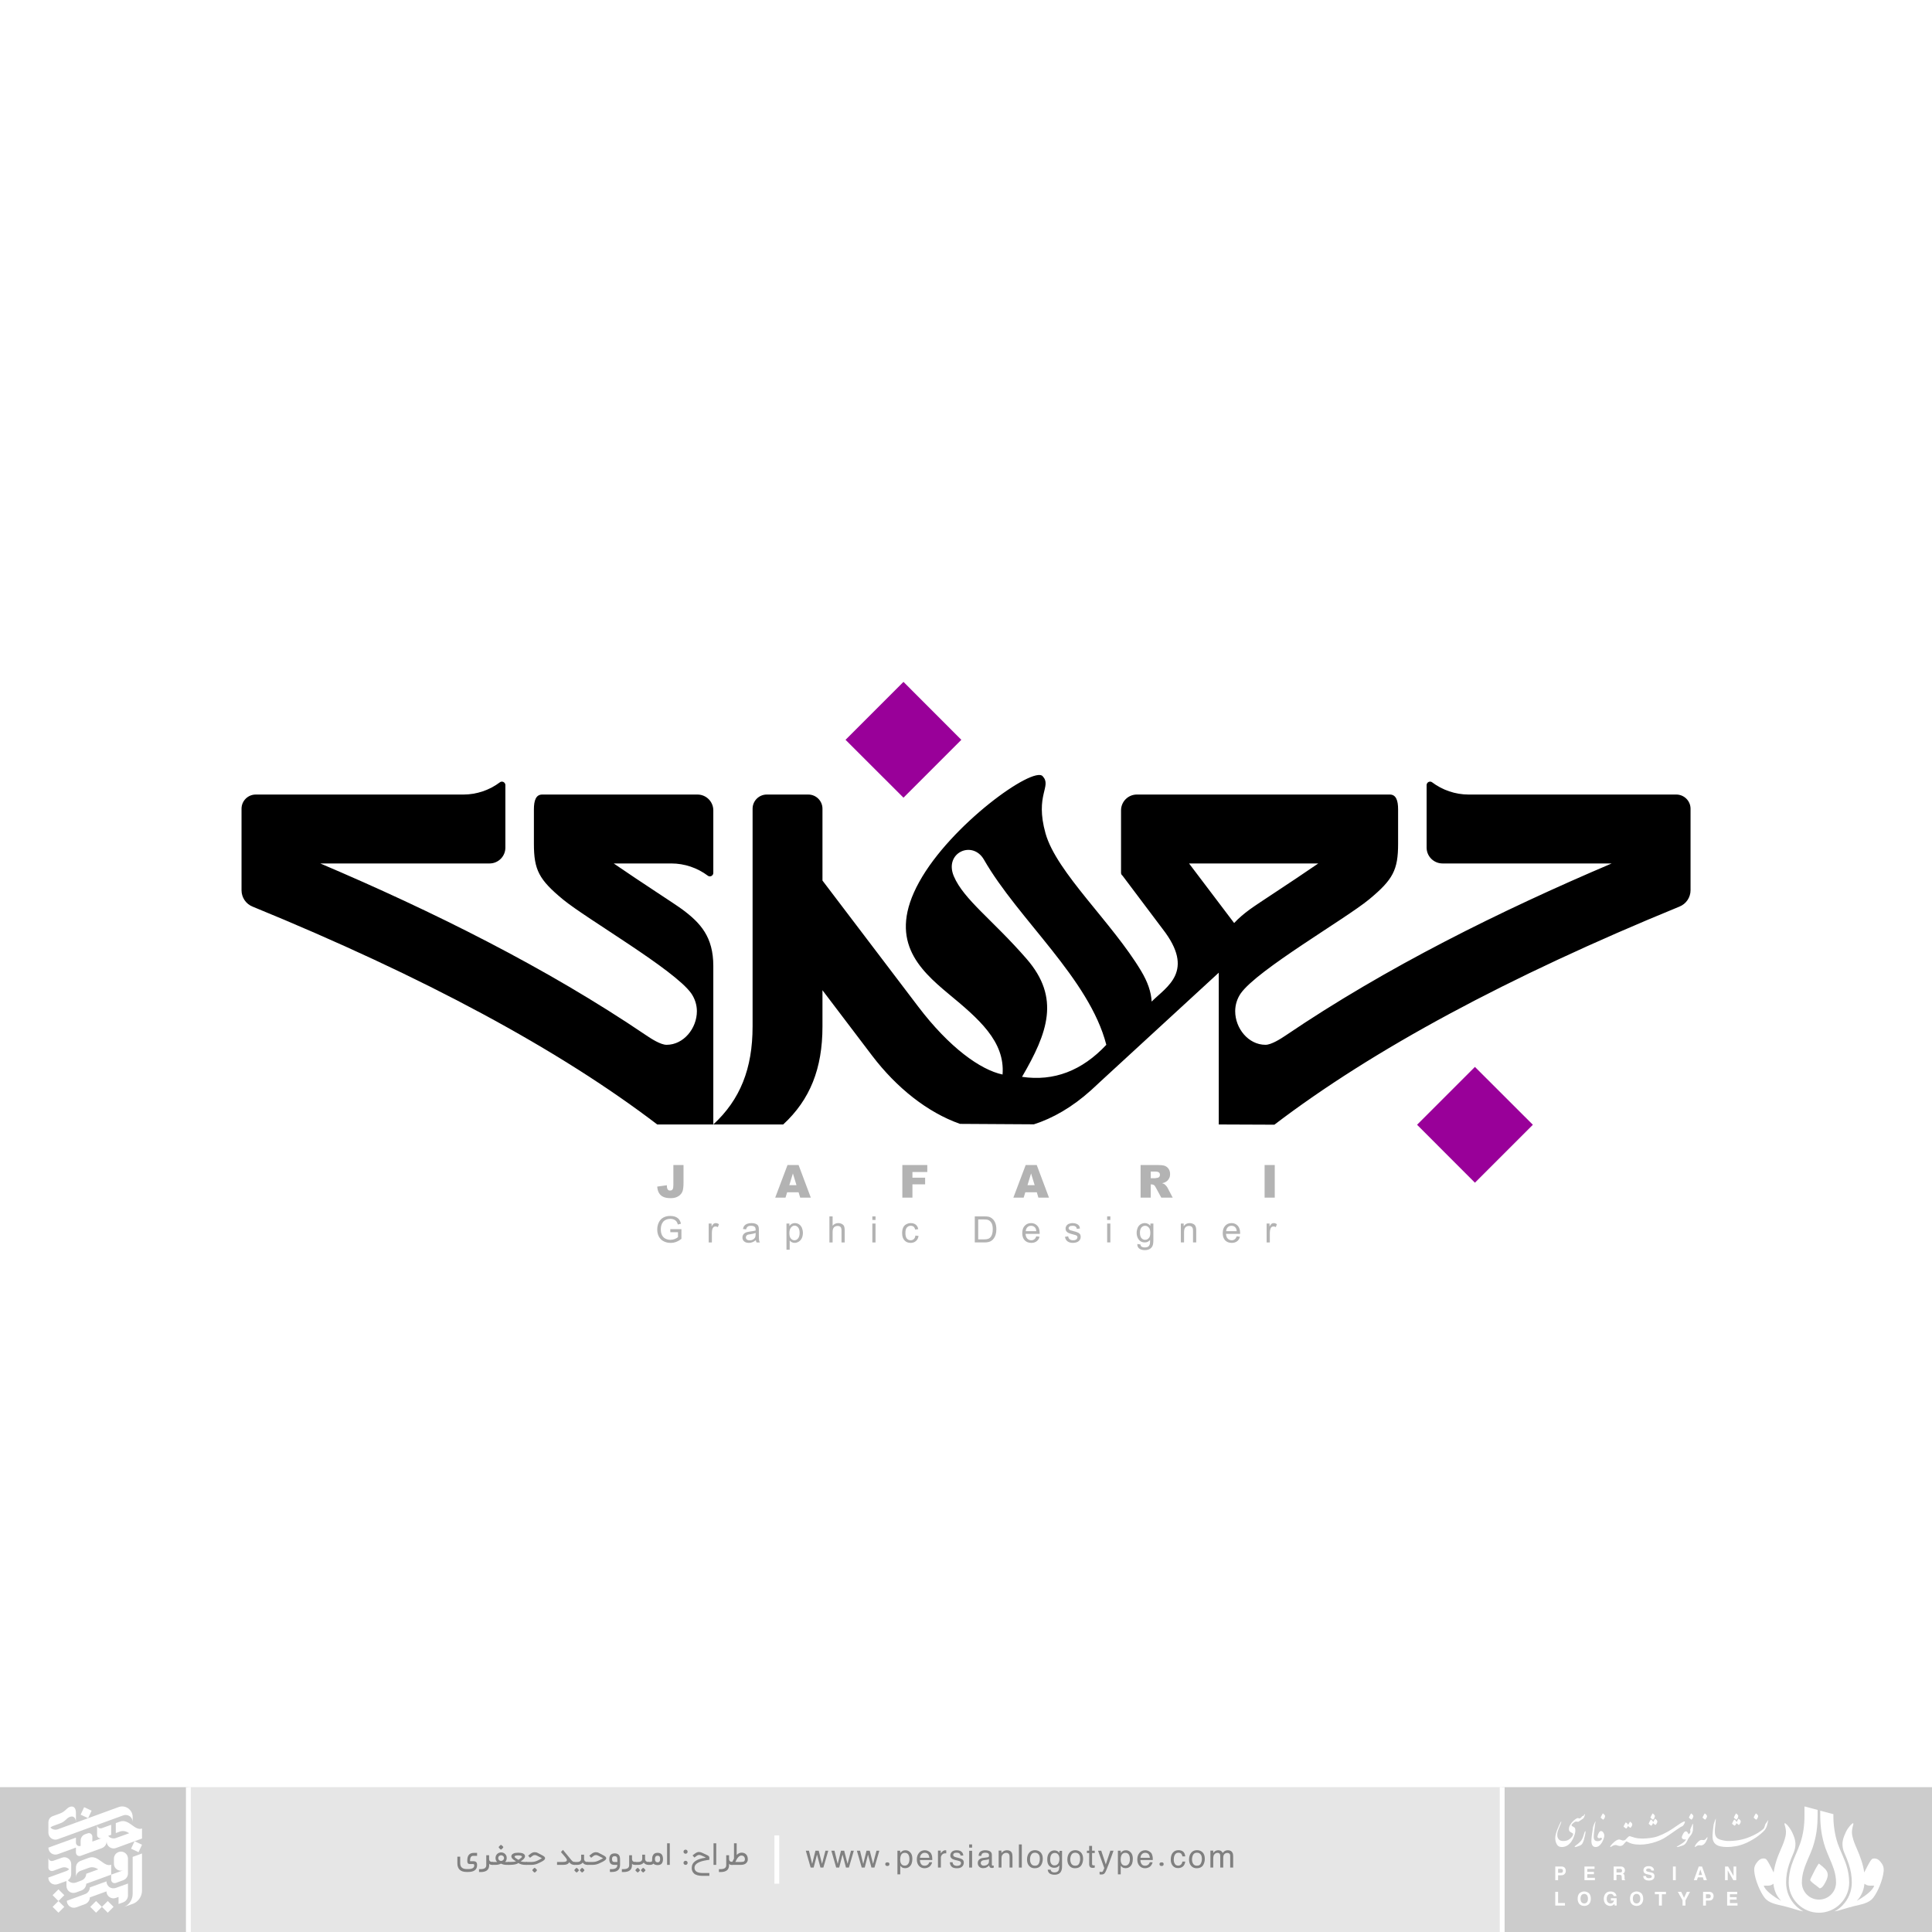 <?xml version="1.0" encoding="UTF-8"?>
<!-- Creator: CorelDRAW -->
<svg xmlns="http://www.w3.org/2000/svg" xmlns:xlink="http://www.w3.org/1999/xlink" xmlns:xodm="http://www.corel.com/coreldraw/odm/2003" xml:space="preserve" width="900px" height="900px" version="1.1" shape-rendering="geometricPrecision" text-rendering="geometricPrecision" image-rendering="optimizeQuality" fill-rule="evenodd" clip-rule="evenodd" viewBox="0 0 258.77 258.77">
 <g id="Layer_x0020_1">
  <rect fill="white" width="258.77" height="258.77"></rect>
  <rect fill="#CCCCCC" y="239.37" width="25.23" height="19.41"></rect>
  <g id="_2402840245024">
   <g>
    <rect fill="white" transform="matrix(0.137 0.064 -0.064 0.137 18.022 246.613)" width="7.3" height="7.3"></rect>
    <rect fill="white" transform="matrix(0.137 0.064 -0.064 0.137 11.268 242.056)" width="7.3" height="7.3"></rect>
    <rect fill="white" transform="matrix(0.107 0.107 -0.107 0.107 7.828 253.058)" width="7.3" height="7.3"></rect>
    <rect fill="white" transform="matrix(0.107 0.107 -0.107 0.107 7.828 254.622)" width="7.3" height="7.3"></rect>
    <rect fill="white" transform="matrix(0.107 0.107 -0.107 0.107 14.431 254.622)" width="7.3" height="7.3"></rect>
    <rect fill="white" transform="matrix(0.107 0.107 -0.107 0.107 12.867 254.622)" width="7.3" height="7.3"></rect>
   </g>
   <g>
    <path fill="white" d="M14.89 245.75l-0.4 0.14c0.24,0.3 0.66,0.43 1.02,0.3l1.8 -0.65c-0.37,-0.24 -0.78,-0.39 -1.26,-0.22l-0.54 0.2 0 -1.34 0.54 -0.19c1.24,-0.45 1.97,1.28 2.97,0.92l0 1.34 -3.51 1.28c-0.56,0.2 -1.23,-0.22 -1.23,-0.89 0,0.31 -0.19,0.73 -0.65,0.9l-2.83 1.03c-0.14,0.05 -0.3,0.03 -0.43,-0.05 -0.12,-0.09 -0.2,-0.23 -0.2,-0.39l0 -0.67 -2.43 0.89c-0.29,0.1 -0.61,0.06 -0.86,-0.11 -0.25,-0.18 -0.4,-0.46 -0.4,-0.77l3.69 -1.34 0 0.67c0,0.15 0.08,0.29 0.2,0.38 0.13,0.09 0.29,0.11 0.43,0.06l0 -0.67c0,-0.45 0.25,-0.76 0.59,-0.89l0.34 -0.12c0.35,-0.13 0.64,0.14 0.64,0.44l0 0.66 1.29 -0.47c-0.32,0.12 -0.66,-0.07 -0.66,-0.42l0 -1.34c0,0.33 0.32,0.55 0.65,0.43l1.24 -0.45 0 1.34z"></path>
    <path fill="white" d="M17.14 253.89c0,0.31 -0.19,0.74 -0.65,0.91l-0.61 0.22 0 -0.95 -0.35 0.13c-0.3,0.11 -0.62,0.07 -0.87,-0.11 -0.25,-0.17 -0.4,-0.46 -0.4,-0.76l-2.23 0.81c0,0.31 -0.19,0.73 -0.65,0.9l-1.17 0.43c-0.29,0.1 -0.61,0.06 -0.86,-0.12 -0.25,-0.17 -0.4,-0.46 -0.4,-0.76l2.43 -0.89c0.46,-0.16 0.65,-0.59 0.65,-0.9l2.23 -0.81c0,0.3 0.15,0.59 0.4,0.77 0.25,0.17 0.57,0.21 0.87,0.1l1.61 -0.58c0,0.54 0,1.07 0,1.61z"></path>
    <path fill="white" d="M14.89 251.09l0 0.67c0,0.15 0.07,0.3 0.19,0.38 0.13,0.09 0.29,0.11 0.43,0.06l0.98 -0.36c0.46,-0.16 0.65,-0.59 0.65,-0.9l0 -2c0,-0.31 -0.15,-0.6 -0.4,-0.77 -0.25,-0.18 -0.57,-0.22 -0.86,-0.11 -0.37,0.13 -0.62,0.49 -0.62,0.89l0 0.67c0,0.31 0.14,0.59 0.39,0.77 0.25,0.17 0.57,0.22 0.86,0.11l-1.62 0.59z"></path>
    <path fill="white" d="M16.66 255.4c0.68,-0.31 1.11,-0.99 1.11,-1.74l0 -4.95 1.25 -0.46 0 4.96c0,0.74 -0.43,1.42 -1.1,1.74l-1.26 0.45z"></path>
    <path fill="white" d="M16.51 243.15c0.29,-0.1 0.61,-0.06 0.86,0.11 0.25,0.18 0.4,0.47 0.4,0.77l0 -0.67c0,-0.46 -0.23,-0.89 -0.6,-1.15 -0.38,-0.27 -0.86,-0.33 -1.29,-0.17l-8.16 2.98c-0.34,0.12 -0.72,0.01 -0.97,-0.24 0.09,-0.09 0.2,-0.15 0.32,-0.2l0.96 -0.35c0.76,-0.27 0.84,-0.7 1.33,-0.88 0.46,-0.17 0.81,0.09 0.81,0.76l0 -1.32c0,-0.67 -0.35,-0.95 -0.81,-0.78 -0.49,0.18 -0.57,0.61 -1.33,0.89l-0.96 0.35c-0.34,0.12 -0.59,0.43 -0.59,0.88l0 1.34c0,0.66 0.67,1.09 1.24,0.88l8.79 -3.2z"></path>
    <path fill="white" d="M10.17 251.47l0 -1.33c0,-0.41 0.25,-0.76 0.63,-0.9l1.11 -0.41c1.25,-0.45 1.98,1.29 2.98,0.93l0 1.33 -3.34 1.22c0,0.3 -0.18,0.73 -0.64,0.9l-0.75 0.27c-0.29,0.11 -0.61,0.07 -0.86,-0.11 -0.25,-0.17 -0.4,-0.46 -0.4,-0.77l0 -0.66 -1.17 0.42c-0.29,0.1 -0.61,0.06 -0.86,-0.11 -0.25,-0.18 -0.4,-0.46 -0.4,-0.77l2.43 -0.88c0.15,-0.06 0.27,-0.14 0.36,-0.24 -0.03,-0.03 -0.07,-0.06 -0.11,-0.09 -0.25,-0.18 -0.57,-0.22 -0.86,-0.12l-1.15 0.42c-0.34,0.12 -0.66,-0.1 -0.66,-0.43l0 -1.34c0,0.33 0.32,0.56 0.66,0.43l1.15 -0.41c0.29,-0.11 0.61,-0.07 0.86,0.11 0.25,0.17 0.39,0.46 0.39,0.77l0 1.33c0,0.26 -0.13,0.61 -0.45,0.81 0.06,0.07 0.13,0.14 0.21,0.19 0.25,0.18 0.57,0.22 0.86,0.12l0.75 -0.28c0.46,-0.17 0.64,-0.59 0.64,-0.9l1.62 -0.59c-0.37,-0.23 -0.78,-0.38 -1.26,-0.21l-1.11 0.4c-0.38,0.14 -0.63,0.5 -0.63,0.9z"></path>
   </g>
  </g>
  <rect fill="#CCCCCC" x="201.2" y="239.37" width="57.58" height="19.41"></rect>
  <g id="_2402851997664">
   <path fill="white" d="M243.45 242.42l-1.76 -0.47 0 1.16c0,0.65 -0.03,1.3 -0.13,1.94 -0.09,0.64 -0.24,1.27 -0.46,1.89 -0.16,0.46 -0.35,0.9 -0.54,1.35 -0.22,0.5 -0.43,1 -0.6,1.52 -0.12,0.37 -0.22,0.76 -0.28,1.15 -0.07,0.39 -0.1,0.78 -0.1,1.18 0,1.08 0.43,2.1 1.19,2.86 0.76,0.76 1.78,1.19 2.86,1.19 1.08,0 2.1,-0.43 2.86,-1.19 0.76,-0.76 1.19,-1.78 1.19,-2.86 0,-0.4 -0.04,-0.79 -0.1,-1.18 -0.07,-0.39 -0.16,-0.78 -0.28,-1.15 -0.17,-0.52 -0.39,-1.02 -0.6,-1.52 -0.19,-0.45 -0.39,-0.89 -0.55,-1.35 -0.21,-0.62 -0.36,-1.25 -0.45,-1.89 -0.1,-0.64 -0.14,-1.29 -0.14,-1.94l0.01 -0.12 -1.77 -0.47 0 0.59c0,0.75 0.05,1.5 0.16,2.24 0.11,0.73 0.29,1.46 0.53,2.16 0.16,0.45 0.35,0.89 0.53,1.32 0.22,0.5 0.43,1 0.6,1.52 0.09,0.29 0.17,0.58 0.22,0.88 0.05,0.3 0.08,0.6 0.08,0.91 0,0.61 -0.24,1.19 -0.67,1.62 -0.43,0.43 -1.01,0.67 -1.62,0.67 -0.61,0 -1.19,-0.24 -1.62,-0.67 -0.43,-0.43 -0.67,-1.01 -0.67,-1.62 0,-0.31 0.03,-0.61 0.08,-0.91 0.05,-0.3 0.12,-0.59 0.22,-0.88 0.16,-0.52 0.38,-1.02 0.59,-1.52 0.19,-0.43 0.38,-0.87 0.54,-1.32 0.24,-0.7 0.42,-1.43 0.53,-2.16 0.11,-0.74 0.15,-1.49 0.15,-2.24l0 -0.69z"></path>
   <path fill="white" fill-rule="nonzero" d="M244.52 252.06c-0.29,0.57 -0.55,0.86 -0.8,0.86 -0.18,-0.15 -0.43,-0.35 -0.77,-0.6 -0.33,-0.25 -0.5,-0.43 -0.5,-0.53 0.01,-0.07 0.15,-0.38 0.44,-0.93 0.27,-0.56 0.52,-0.98 0.72,-1.26 0.41,0.31 0.7,0.56 0.87,0.75 0.17,0.19 0.28,0.4 0.31,0.6 0.08,0.35 -0.11,0.8 -0.27,1.11z"></path>
   <path fill="white" d="M240.23 248.17c-0.22,0.51 -0.43,1.01 -0.6,1.53 -0.13,0.39 -0.23,0.79 -0.3,1.2 -0.07,0.41 -0.1,0.82 -0.1,1.24 0,1.17 0.46,2.28 1.29,3.11 0.3,0.3 0.65,0.56 1.02,0.76 -0.33,-0.06 -0.67,-0.14 -1,-0.25 -0.54,-0.17 -1.06,-0.32 -1.62,-0.46 -0.95,-0.23 -1.96,-0.36 -2.56,-1.11 -0.58,-0.74 -1.31,-2.4 -1.4,-3.6 -0.03,-0.42 0.06,-0.7 0.24,-0.97 0.25,-0.37 0.58,-0.77 1.14,-0.69 0.19,0.03 0.27,0.15 0.36,0.27 0.27,0.39 0.62,1.13 0.86,1.6 0.08,-0.56 0.22,-1.11 0.39,-1.64 0.17,-0.53 0.39,-1.04 0.61,-1.55 0.26,-0.6 0.44,-1.03 0.59,-1.67 0.06,-0.29 0.08,-0.58 0.04,-0.86 -0.04,-0.28 -0.1,-0.53 -0.18,-0.75 0,-0.04 0.01,-0.13 0.06,-0.14 0.02,-0.01 0.08,0.04 0.18,0.13 0.15,0.12 0.31,0.31 0.49,0.58 0.18,0.26 0.35,0.59 0.5,0.98 0.15,0.38 0.23,0.73 0.24,1.05 0.01,0.42 -0.09,0.86 -0.25,1.24zm-1.67 6.43c-0.1,-0.11 -0.19,-0.21 -0.28,-0.33 -0.45,-0.58 -0.68,-1.26 -0.75,-1.97 -0.07,0.06 -0.14,0.1 -0.21,0.14 -0.41,0.21 -0.69,0.08 -1.09,0.13 0.2,0.63 1.15,1.29 1.68,1.64 0.2,0.13 0.42,0.26 0.65,0.39z"></path>
   <path fill="white" d="M247.03 248.17c0.22,0.51 0.43,1.01 0.6,1.53 0.13,0.39 0.23,0.79 0.3,1.2 0.06,0.41 0.1,0.82 0.1,1.24 0,1.17 -0.46,2.28 -1.29,3.11 -0.3,0.3 -0.65,0.56 -1.03,0.76 0.34,-0.06 0.68,-0.14 1,-0.25 0.55,-0.17 1.07,-0.32 1.63,-0.46 0.95,-0.23 1.95,-0.36 2.55,-1.11 0.59,-0.74 1.31,-2.4 1.41,-3.6 0.03,-0.42 -0.06,-0.7 -0.24,-0.97 -0.25,-0.37 -0.59,-0.77 -1.15,-0.69 -0.18,0.03 -0.26,0.15 -0.35,0.27 -0.27,0.39 -0.63,1.13 -0.87,1.6 -0.07,-0.56 -0.21,-1.11 -0.39,-1.64 -0.17,-0.53 -0.38,-1.04 -0.6,-1.55 -0.26,-0.6 -0.45,-1.03 -0.59,-1.67 -0.07,-0.29 -0.08,-0.58 -0.04,-0.86 0.04,-0.28 0.1,-0.53 0.17,-0.75 0,-0.04 0,-0.13 -0.05,-0.14 -0.02,-0.01 -0.08,0.04 -0.18,0.13 -0.15,0.12 -0.31,0.31 -0.5,0.58 -0.18,0.26 -0.34,0.59 -0.49,0.98 -0.15,0.38 -0.23,0.73 -0.24,1.05 -0.01,0.42 0.08,0.86 0.25,1.24zm1.67 6.43c0.1,-0.11 0.19,-0.21 0.28,-0.33 0.44,-0.58 0.67,-1.26 0.75,-1.97 0.07,0.06 0.14,0.1 0.21,0.14 0.4,0.21 0.69,0.08 1.09,0.13 -0.2,0.63 -1.15,1.29 -1.68,1.64 -0.2,0.13 -0.43,0.26 -0.65,0.39z"></path>
   <path fill="white" fill-rule="nonzero" d="M209.05 250.85c0.07,0 0.13,-0.01 0.16,-0.03 0.04,-0.02 0.07,-0.05 0.09,-0.08 0.02,-0.03 0.03,-0.06 0.03,-0.09 0,-0.04 0.01,-0.06 0.01,-0.08 0,-0.09 -0.03,-0.16 -0.08,-0.2 -0.06,-0.04 -0.14,-0.06 -0.26,-0.06l-0.31 0 0 0.54 0.36 0zm-0.36 0.98l-0.38 0 0 -1.83 0.84 0c0.09,0 0.17,0.01 0.24,0.04 0.07,0.02 0.13,0.06 0.18,0.11 0.05,0.06 0.08,0.12 0.11,0.19 0.03,0.07 0.04,0.15 0.04,0.24 0,0.04 -0.01,0.1 -0.02,0.17 -0.02,0.06 -0.04,0.13 -0.09,0.19 -0.04,0.06 -0.1,0.12 -0.18,0.16 -0.07,0.05 -0.17,0.07 -0.3,0.07l-0.44 0 0 0.66z"></path>
   <path fill="white" fill-rule="nonzero" d="M213.57 250.32l-0.97 0 0 0.39 0.89 0 0 0.32 -0.89 0 0 0.48 1.02 0 0 0.32 -1.4 0 0 -1.83 1.35 0 0 0.32zm3.39 0.48c0.1,0 0.18,-0.01 0.23,-0.05 0.04,-0.04 0.07,-0.1 0.07,-0.2 0,-0.02 -0.01,-0.05 -0.01,-0.07 -0.01,-0.03 -0.02,-0.06 -0.04,-0.08 -0.02,-0.03 -0.05,-0.05 -0.08,-0.06 -0.04,-0.02 -0.08,-0.03 -0.14,-0.03l-0.48 0 0 0.49 0.45 0zm-0.83 -0.8l0.93 0c0.13,0 0.23,0.01 0.3,0.05 0.08,0.04 0.13,0.09 0.18,0.15 0.04,0.05 0.07,0.11 0.08,0.17 0.01,0.06 0.02,0.11 0.02,0.14 0,0.11 -0.02,0.2 -0.07,0.28 -0.05,0.08 -0.12,0.13 -0.21,0.16 0.04,0.02 0.07,0.04 0.1,0.05 0.03,0.02 0.05,0.05 0.07,0.08 0.02,0.03 0.04,0.08 0.05,0.13 0.01,0.05 0.01,0.12 0.01,0.21 0,0.06 0,0.12 0,0.16 0,0.05 0.01,0.08 0.01,0.11 0.01,0.03 0.01,0.05 0.03,0.06 0.01,0.02 0.02,0.03 0.04,0.03l0 0.05 -0.42 0c-0.02,-0.04 -0.03,-0.09 -0.03,-0.14 -0.01,-0.06 -0.01,-0.13 -0.01,-0.23 0,-0.06 -0.01,-0.11 -0.01,-0.16 0,-0.04 -0.02,-0.08 -0.04,-0.11 -0.01,-0.02 -0.04,-0.04 -0.08,-0.06 -0.04,-0.01 -0.1,-0.02 -0.17,-0.02l-0.4 0 0 0.72 -0.38 0 0 -1.83zm4.33 1.27c0,0.02 0.01,0.05 0.02,0.09 0,0.03 0.02,0.06 0.05,0.09 0.03,0.03 0.07,0.06 0.12,0.08 0.05,0.02 0.12,0.03 0.2,0.03 0.05,0 0.09,0 0.14,-0.01 0.04,0 0.08,-0.02 0.12,-0.03 0.04,-0.02 0.07,-0.04 0.09,-0.07 0.02,-0.03 0.03,-0.07 0.03,-0.12 0,-0.04 0,-0.07 -0.02,-0.09 -0.02,-0.03 -0.04,-0.05 -0.07,-0.06 -0.03,-0.02 -0.06,-0.03 -0.11,-0.05 -0.04,-0.01 -0.08,-0.02 -0.13,-0.03l-0.2 -0.05c-0.07,-0.01 -0.14,-0.03 -0.21,-0.05 -0.07,-0.02 -0.13,-0.05 -0.19,-0.09 -0.05,-0.04 -0.1,-0.09 -0.13,-0.15 -0.03,-0.07 -0.05,-0.15 -0.05,-0.25 0,-0.03 0,-0.07 0.01,-0.11 0.01,-0.04 0.02,-0.08 0.04,-0.12 0.02,-0.05 0.05,-0.09 0.08,-0.13 0.03,-0.04 0.08,-0.07 0.13,-0.1 0.05,-0.03 0.12,-0.06 0.19,-0.08 0.07,-0.01 0.16,-0.02 0.26,-0.02 0.14,0 0.25,0.02 0.35,0.06 0.09,0.04 0.16,0.09 0.22,0.15 0.05,0.06 0.09,0.12 0.11,0.19 0.02,0.07 0.03,0.13 0.03,0.19l-0.36 0c-0.01,-0.02 -0.01,-0.05 -0.02,-0.08 -0.01,-0.03 -0.03,-0.06 -0.05,-0.09 -0.03,-0.03 -0.06,-0.05 -0.11,-0.07 -0.05,-0.03 -0.12,-0.04 -0.2,-0.04 -0.04,0 -0.07,0.01 -0.11,0.02 -0.04,0 -0.08,0.02 -0.11,0.03 -0.03,0.02 -0.05,0.04 -0.07,0.07 -0.02,0.03 -0.03,0.06 -0.03,0.1 0,0.04 0.01,0.07 0.02,0.09 0.01,0.03 0.03,0.04 0.05,0.06 0.02,0.01 0.04,0.02 0.06,0.03 0.02,0 0.05,0.01 0.06,0.02l0.45 0.11c0.06,0.01 0.13,0.03 0.18,0.05 0.06,0.02 0.11,0.05 0.16,0.09 0.04,0.04 0.08,0.09 0.1,0.14 0.03,0.06 0.04,0.13 0.04,0.21 0,0.09 -0.01,0.17 -0.04,0.24 -0.03,0.06 -0.06,0.12 -0.11,0.16 -0.04,0.05 -0.09,0.08 -0.15,0.11 -0.05,0.02 -0.11,0.04 -0.16,0.06 -0.06,0.01 -0.11,0.02 -0.15,0.02 -0.05,0.01 -0.08,0.01 -0.11,0.01 -0.17,0 -0.3,-0.02 -0.41,-0.06 -0.1,-0.05 -0.18,-0.1 -0.24,-0.16 -0.05,-0.06 -0.09,-0.13 -0.11,-0.2 -0.02,-0.07 -0.03,-0.14 -0.03,-0.19l0.37 0zm3.99 0.56l-0.38 0 0 -1.83 0.38 0 0 1.83zm3.06 -0.69l0.47 0 -0.23 -0.73 -0.01 0 -0.23 0.73zm-0.23 0.69l-0.41 0 0.66 -1.83 0.44 0 0.65 1.83 -0.42 0 -0.12 -0.38 -0.67 0 -0.13 0.38zm4.91 -1.83l0.36 0 0 1.83 -0.39 0 -0.75 -1.31 0 0 0 1.31 -0.36 0 0 -1.83 0.41 0 0.73 1.27 0 0 0 -1.27z"></path>
   <polygon fill="white" fill-rule="nonzero" points="208.69,254.89 209.61,254.89 209.61,255.23 208.31,255.23 208.31,253.39 208.69,253.39 "></polygon>
   <path fill="white" fill-rule="nonzero" d="M211.69 254.31c0,0.13 0.02,0.23 0.05,0.32 0.03,0.08 0.07,0.14 0.12,0.19 0.05,0.05 0.11,0.08 0.17,0.1 0.05,0.02 0.11,0.03 0.16,0.03 0.05,0 0.11,-0.01 0.17,-0.03 0.05,-0.02 0.11,-0.05 0.16,-0.1 0.05,-0.05 0.09,-0.11 0.12,-0.19 0.03,-0.09 0.05,-0.19 0.05,-0.32 0,-0.13 -0.02,-0.24 -0.05,-0.32 -0.03,-0.08 -0.07,-0.15 -0.12,-0.2 -0.05,-0.04 -0.11,-0.08 -0.16,-0.1 -0.06,-0.02 -0.12,-0.02 -0.17,-0.02 -0.05,0 -0.11,0 -0.16,0.02 -0.06,0.02 -0.12,0.06 -0.17,0.1 -0.05,0.05 -0.09,0.12 -0.12,0.2 -0.03,0.08 -0.05,0.19 -0.05,0.32zm-0.38 0c0,-0.15 0.01,-0.27 0.05,-0.37 0.03,-0.11 0.07,-0.2 0.12,-0.27 0.05,-0.07 0.11,-0.13 0.18,-0.17 0.06,-0.04 0.13,-0.08 0.19,-0.1 0.07,-0.02 0.13,-0.04 0.19,-0.05 0.06,-0.01 0.11,-0.01 0.15,-0.01 0.04,0 0.09,0 0.15,0.01 0.06,0.01 0.12,0.03 0.19,0.05 0.06,0.02 0.13,0.06 0.19,0.1 0.07,0.04 0.13,0.1 0.18,0.17 0.05,0.07 0.09,0.16 0.12,0.27 0.04,0.1 0.05,0.22 0.05,0.37 0,0.14 -0.01,0.26 -0.05,0.37 -0.03,0.1 -0.07,0.19 -0.12,0.26 -0.05,0.07 -0.11,0.13 -0.18,0.18 -0.06,0.04 -0.13,0.07 -0.19,0.1 -0.07,0.02 -0.13,0.04 -0.19,0.04 -0.06,0.01 -0.11,0.02 -0.15,0.02 -0.04,0 -0.09,-0.01 -0.15,-0.02 -0.06,0 -0.12,-0.02 -0.19,-0.04 -0.06,-0.03 -0.13,-0.06 -0.19,-0.1 -0.07,-0.05 -0.13,-0.11 -0.18,-0.18 -0.05,-0.07 -0.09,-0.16 -0.12,-0.26 -0.04,-0.11 -0.05,-0.23 -0.05,-0.37zm4.45 -0.07l0.77 0 0 0.99 -0.26 0 -0.04 -0.23c-0.02,0.03 -0.05,0.06 -0.08,0.09 -0.03,0.03 -0.07,0.06 -0.12,0.09 -0.04,0.03 -0.09,0.05 -0.15,0.07 -0.07,0.02 -0.14,0.03 -0.22,0.03 -0.11,0 -0.22,-0.03 -0.32,-0.07 -0.1,-0.04 -0.19,-0.09 -0.27,-0.17 -0.08,-0.08 -0.14,-0.18 -0.19,-0.3 -0.04,-0.12 -0.07,-0.27 -0.07,-0.43 0,-0.12 0.02,-0.24 0.06,-0.36 0.03,-0.12 0.09,-0.22 0.16,-0.31 0.07,-0.09 0.16,-0.16 0.28,-0.22 0.11,-0.05 0.24,-0.08 0.4,-0.08l0 0c0.14,0 0.26,0.02 0.36,0.06 0.1,0.04 0.18,0.09 0.25,0.16 0.06,0.06 0.11,0.12 0.14,0.2 0.03,0.07 0.05,0.14 0.06,0.2l-0.39 0c0,-0.02 0,-0.04 -0.02,-0.08 -0.02,-0.03 -0.04,-0.06 -0.07,-0.1 -0.04,-0.03 -0.08,-0.06 -0.13,-0.09 -0.05,-0.02 -0.11,-0.03 -0.18,-0.03 -0.07,0 -0.13,0.01 -0.2,0.03 -0.06,0.03 -0.12,0.07 -0.17,0.12 -0.04,0.05 -0.08,0.12 -0.11,0.21 -0.03,0.08 -0.05,0.18 -0.05,0.3 0,0.12 0.02,0.23 0.05,0.31 0.03,0.08 0.07,0.14 0.13,0.19 0.05,0.05 0.1,0.08 0.17,0.1 0.06,0.02 0.12,0.03 0.19,0.03 0.02,0 0.05,0 0.09,-0.01 0.04,-0.01 0.09,-0.03 0.13,-0.05 0.05,-0.03 0.09,-0.07 0.13,-0.13 0.04,-0.05 0.07,-0.12 0.1,-0.21l-0.43 0 0 -0.31zm2.94 0.07c0,0.13 0.02,0.23 0.05,0.32 0.03,0.08 0.08,0.14 0.12,0.19 0.05,0.05 0.11,0.08 0.17,0.1 0.06,0.02 0.11,0.03 0.16,0.03 0.05,0 0.11,-0.01 0.17,-0.03 0.06,-0.02 0.11,-0.05 0.16,-0.1 0.05,-0.05 0.09,-0.11 0.12,-0.19 0.04,-0.09 0.05,-0.19 0.05,-0.32 0,-0.13 -0.01,-0.24 -0.05,-0.32 -0.03,-0.08 -0.07,-0.15 -0.12,-0.2 -0.05,-0.04 -0.1,-0.08 -0.16,-0.1 -0.06,-0.02 -0.12,-0.02 -0.17,-0.02 -0.05,0 -0.1,0 -0.16,0.02 -0.06,0.02 -0.12,0.06 -0.17,0.1 -0.04,0.05 -0.09,0.12 -0.12,0.2 -0.03,0.08 -0.05,0.19 -0.05,0.32zm-0.38 0c0,-0.15 0.02,-0.27 0.05,-0.37 0.03,-0.11 0.07,-0.2 0.12,-0.27 0.06,-0.07 0.12,-0.13 0.18,-0.17 0.07,-0.04 0.13,-0.08 0.2,-0.1 0.06,-0.02 0.12,-0.04 0.18,-0.05 0.06,-0.01 0.11,-0.01 0.15,-0.01 0.04,0 0.09,0 0.15,0.01 0.06,0.01 0.12,0.03 0.19,0.05 0.06,0.02 0.13,0.06 0.19,0.1 0.07,0.04 0.13,0.1 0.18,0.17 0.05,0.07 0.09,0.16 0.13,0.27 0.03,0.1 0.05,0.22 0.05,0.37 0,0.14 -0.02,0.26 -0.05,0.37 -0.04,0.1 -0.08,0.19 -0.13,0.26 -0.05,0.07 -0.11,0.13 -0.18,0.18 -0.06,0.04 -0.13,0.07 -0.19,0.1 -0.07,0.02 -0.13,0.04 -0.19,0.04 -0.06,0.01 -0.11,0.02 -0.15,0.02 -0.04,0 -0.09,-0.01 -0.15,-0.02 -0.06,0 -0.12,-0.02 -0.18,-0.04 -0.07,-0.03 -0.13,-0.06 -0.2,-0.1 -0.06,-0.05 -0.12,-0.11 -0.18,-0.18 -0.05,-0.07 -0.09,-0.16 -0.12,-0.26 -0.03,-0.11 -0.05,-0.23 -0.05,-0.37zm4.27 0.92l-0.39 0 0 -1.52 -0.55 0 0 -0.32 1.49 0 0 0.32 -0.55 0 0 1.52zm3.16 0l-0.39 0 0 -0.7 -0.63 -1.14 0.45 0 0.38 0.8 0.37 -0.8 0.43 0 -0.61 1.15 0 0.69zm3.1 -0.98c0.07,0 0.12,-0.01 0.16,-0.04 0.04,-0.02 0.07,-0.05 0.09,-0.08 0.01,-0.03 0.02,-0.06 0.03,-0.09 0,-0.03 0,-0.06 0,-0.08 0,-0.09 -0.02,-0.16 -0.08,-0.19 -0.05,-0.04 -0.14,-0.06 -0.26,-0.06l-0.3 0 0 0.54 0.36 0zm-0.36 0.98l-0.38 0 0 -1.84 0.84 0c0.08,0 0.16,0.01 0.23,0.04 0.08,0.03 0.14,0.07 0.18,0.12 0.05,0.05 0.09,0.11 0.12,0.18 0.02,0.08 0.04,0.16 0.04,0.25 0,0.04 -0.01,0.09 -0.03,0.16 -0.01,0.07 -0.04,0.13 -0.08,0.19 -0.04,0.07 -0.1,0.12 -0.18,0.17 -0.08,0.04 -0.18,0.06 -0.3,0.06l-0.44 0 0 0.67zm4.19 -1.52l-0.98 0 0 0.39 0.9 0 0 0.33 -0.9 0 0 0.47 1.02 0 0 0.33 -1.39 0 0 -1.84 1.35 0 0 0.32z"></path>
   <path fill="white" fill-rule="nonzero" d="M218.06 244.47c0.02,-0.04 0.04,-0.1 0.08,-0.18 0.07,-0.14 0.13,-0.24 0.18,-0.31 0.1,0.08 0.18,0.14 0.22,0.19 0.05,0.05 0.07,0.1 0.08,0.15 0.02,0.09 -0.03,0.2 -0.07,0.28 -0.07,0.14 -0.14,0.21 -0.2,0.21 -0.04,-0.04 -0.11,-0.08 -0.19,-0.15 -0.06,-0.04 -0.1,-0.08 -0.12,-0.1 -0.01,0.04 -0.03,0.09 -0.05,0.14 -0.08,0.14 -0.15,0.21 -0.21,0.21 -0.04,-0.03 -0.11,-0.08 -0.19,-0.15 -0.09,-0.06 -0.13,-0.1 -0.13,-0.13 0,-0.02 0.04,-0.09 0.11,-0.23 0.07,-0.14 0.13,-0.25 0.18,-0.32 0.11,0.07 0.18,0.14 0.23,0.19 0.05,0.05 0.08,0.12 0.08,0.2z"></path>
   <path fill="white" fill-rule="nonzero" d="M219.04 246.16c0.78,0.2 2.28,0.05 2.95,-0.19 0.99,-0.36 1.66,-0.77 2.51,-1.36 0.4,-0.28 0.66,-0.45 0.78,-0.51 0.13,-0.07 0.22,-0.11 0.29,-0.13 0.07,-0.02 0.11,0 0.11,0.07 0,0.06 -0.05,0.18 -0.15,0.34 -0.1,0.16 -0.18,0.24 -0.25,0.24 -0.09,0.03 -0.32,0.17 -0.69,0.43 -0.37,0.26 -0.71,0.5 -1.02,0.71 -0.31,0.21 -0.57,0.38 -0.78,0.5 -1.13,0.62 -2.87,1.01 -4.15,0.7 -0.23,-0.06 -0.41,-0.13 -0.55,-0.21 -0.14,-0.08 -0.22,-0.12 -0.23,-0.12 -0.05,0 -0.19,0.14 -0.42,0.42 -0.12,0.14 -0.28,0.21 -0.49,0.2 -0.06,0 -0.15,-0.02 -0.28,-0.06 -0.12,-0.05 -0.2,-0.07 -0.25,-0.07 -0.2,0 -0.38,0.06 -0.56,0.19 -0.07,0.05 -0.12,0.08 -0.15,0.08 -0.03,0 -0.04,-0.01 -0.04,-0.03 0,-0.08 0.09,-0.21 0.27,-0.4 0.38,-0.39 0.69,-0.58 0.93,-0.58 0.06,0 0.16,0.02 0.29,0.08 0.13,0.05 0.24,0.07 0.33,0.05 0.09,-0.02 0.16,-0.05 0.21,-0.09 0.05,-0.05 0.14,-0.14 0.27,-0.28 0.12,-0.13 0.22,-0.2 0.29,-0.2 0.06,0 0.15,0.02 0.28,0.07 0.16,0.05 0.33,0.1 0.5,0.15z"></path>
   <path fill="white" fill-rule="nonzero" d="M225.41 247.17c-0.43,0.15 -0.69,0.23 -0.78,0.22 -0.04,0 -0.06,-0.01 -0.06,-0.01 -0.01,-0.01 0.03,-0.04 0.11,-0.1 0.08,-0.05 0.2,-0.12 0.34,-0.2 0.53,-0.31 0.79,-0.56 0.79,-0.74 -0.05,0.04 -0.12,0.05 -0.2,0.04 -0.23,-0.04 -0.35,-0.13 -0.35,-0.28 0,-0.11 0.06,-0.28 0.18,-0.49 0.12,-0.21 0.24,-0.32 0.35,-0.32 0.1,0 0.2,0.06 0.27,0.18 0.04,0.06 0.07,0.13 0.09,0.21 0.05,-0.03 0.1,-0.06 0.15,-0.11 0.07,-0.06 0.11,-0.14 0.11,-0.23 -0.02,-0.12 -0.03,-0.2 -0.03,-0.24 0.01,-0.04 0.02,-0.09 0.04,-0.14l0.28 -0.65c0.01,-0.02 0.02,-0.03 0.04,-0.03 0.01,0.01 0.02,0.05 0.02,0.13l-0.01 0.58c0,0.14 -0.02,0.29 -0.08,0.44 -0.05,0.15 -0.14,0.31 -0.27,0.46 -0.09,0.12 -0.19,0.24 -0.26,0.36 -0.03,0.04 -0.05,0.08 -0.07,0.12 -0.01,0.01 -0.01,0.03 -0.02,0.05 -0.12,0.29 -0.32,0.65 -0.64,0.75z"></path>
   <g>
    <path fill="white" fill-rule="nonzero" d="M221.58 243.5c-0.08,0.15 -0.14,0.22 -0.2,0.22 -0.05,-0.04 -0.11,-0.09 -0.2,-0.15 -0.08,-0.07 -0.12,-0.11 -0.12,-0.14 0,-0.01 0.04,-0.09 0.11,-0.23 0.07,-0.14 0.13,-0.25 0.18,-0.32 0.1,0.08 0.18,0.14 0.22,0.19 0.04,0.05 0.07,0.1 0.08,0.15 0.01,0.09 -0.04,0.21 -0.07,0.28z"></path>
    <path fill="white" fill-rule="nonzero" d="M221.41 244.08c0.02,-0.04 0.05,-0.09 0.09,-0.17 0.07,-0.14 0.13,-0.25 0.18,-0.32 0.1,0.08 0.18,0.14 0.22,0.19 0.04,0.05 0.07,0.1 0.08,0.16 0.02,0.08 -0.03,0.2 -0.07,0.27 -0.08,0.15 -0.14,0.22 -0.21,0.22 -0.04,-0.04 -0.1,-0.09 -0.18,-0.15 -0.06,-0.05 -0.1,-0.08 -0.12,-0.1 -0.01,0.04 -0.03,0.08 -0.06,0.14 -0.07,0.14 -0.14,0.21 -0.2,0.21 -0.05,-0.04 -0.11,-0.09 -0.2,-0.15 -0.08,-0.06 -0.12,-0.11 -0.12,-0.13 0,-0.02 0.04,-0.1 0.11,-0.24 0.07,-0.14 0.13,-0.25 0.18,-0.32 0.11,0.08 0.18,0.14 0.22,0.19 0.05,0.06 0.09,0.13 0.08,0.2z"></path>
   </g>
   <path fill="white" fill-rule="nonzero" d="M226.73 243.5c-0.07,0.15 -0.14,0.22 -0.2,0.22 -0.04,-0.04 -0.11,-0.09 -0.19,-0.15 -0.08,-0.07 -0.13,-0.11 -0.13,-0.14 0,-0.01 0.04,-0.09 0.11,-0.23 0.07,-0.14 0.13,-0.25 0.18,-0.32 0.11,0.08 0.18,0.14 0.22,0.19 0.04,0.05 0.07,0.1 0.08,0.15 0.02,0.09 -0.03,0.21 -0.07,0.28z"></path>
   <path fill="white" fill-rule="nonzero" d="M211.29 244c-0.06,-0.02 -0.13,-0.03 -0.22,-0.02 -0.09,0 -0.21,0.07 -0.36,0.2 -0.15,0.13 -0.22,0.22 -0.22,0.29 0,0.07 0.12,0.16 0.36,0.28 0.1,0.06 0.15,0.19 0.15,0.41 0,0.21 -0.05,0.46 -0.16,0.75 -0.1,0.29 -0.22,0.53 -0.36,0.73 -0.35,0.5 -0.79,0.75 -1.31,0.75 -0.3,0 -0.51,-0.12 -0.65,-0.36 -0.14,-0.24 -0.21,-0.52 -0.21,-0.84 0,-0.31 0.09,-0.68 0.26,-1.11 0.17,-0.42 0.34,-0.8 0.52,-1.13 0.03,0.06 0.03,0.12 0,0.19 -0.02,0.06 -0.09,0.25 -0.22,0.54 -0.12,0.3 -0.2,0.51 -0.24,0.65 -0.04,0.14 -0.06,0.3 -0.05,0.5 0,0.19 0.07,0.37 0.19,0.52 0.13,0.16 0.33,0.23 0.62,0.23 0.28,0 0.51,-0.05 0.69,-0.16 0.18,-0.1 0.33,-0.23 0.45,-0.38 0.11,-0.14 0.17,-0.28 0.17,-0.41 0,-0.05 -0.11,-0.13 -0.33,-0.24 -0.15,-0.07 -0.23,-0.2 -0.23,-0.4 0,-0.2 0.06,-0.39 0.18,-0.58 0.11,-0.2 0.25,-0.37 0.41,-0.52 0.17,-0.15 0.29,-0.25 0.39,-0.3 0.09,-0.05 0.16,-0.08 0.21,-0.08 0.05,0 0.12,0.02 0.21,0.05 0.08,0.02 0.22,-0.09 0.41,-0.33 0.01,-0.01 0.03,-0.01 0.07,0 0.05,0.01 0.08,-0.02 0.12,-0.09l0.08 -0.14c0.01,-0.02 0.03,-0.03 0.04,-0.03 0.02,0.01 0.02,0.03 0.02,0.07 -0.01,0.04 -0.01,0.08 -0.02,0.11 -0.05,0.19 -0.12,0.33 -0.21,0.42 -0.14,0.09 -0.33,0.22 -0.56,0.38 -0.07,0.05 -0.14,0.07 -0.2,0.05l0 0z"></path>
   <path fill="white" fill-rule="nonzero" d="M212.36 245.33c0.01,0.17 -0.06,0.52 -0.2,1.05 -0.07,0.24 -0.15,0.42 -0.22,0.54 -0.08,0.13 -0.2,0.22 -0.35,0.28 -0.29,0.12 -0.5,0.19 -0.63,0.19 -0.04,0 -0.06,-0.02 -0.05,-0.06 0.01,-0.04 0.15,-0.16 0.42,-0.36 0.26,-0.2 0.46,-0.42 0.59,-0.66 0.06,-0.11 0.16,-0.38 0.29,-0.82 0.05,-0.16 0.09,-0.23 0.11,-0.23 0.03,0.01 0.05,0.03 0.04,0.07l0 0z"></path>
   <path fill="white" fill-rule="nonzero" d="M213.74 247.39c-0.39,0 -0.59,-0.27 -0.59,-0.81 0,-0.35 0.08,-0.97 0.22,-1.87 0.03,-0.14 0.13,-0.39 0.3,-0.74 0.01,-0.01 0.02,-0.01 0.03,-0.01 0.01,0.01 0.01,0.05 -0.01,0.12 -0.03,0.16 -0.08,0.47 -0.13,0.93 -0.05,0.35 -0.08,0.62 -0.09,0.81 -0.01,0.23 -0.04,0.52 0.15,0.67 0.09,0.08 0.2,0.11 0.33,0.12 0.31,0 0.52,-0.11 0.63,-0.33 -0.05,-0.09 -0.1,-0.14 -0.15,-0.14 -0.02,0 -0.05,0.01 -0.1,0.03 -0.05,0.03 -0.09,0.04 -0.12,0.04 -0.09,0 -0.15,-0.03 -0.2,-0.08 -0.04,-0.05 -0.06,-0.11 -0.04,-0.19 0.13,-0.46 0.28,-0.69 0.47,-0.69 0.12,0 0.22,0.07 0.31,0.2 0.08,0.13 0.13,0.26 0.13,0.39 0,0.17 -0.05,0.37 -0.15,0.61 -0.1,0.22 -0.19,0.39 -0.29,0.51 -0.1,0.12 -0.2,0.23 -0.32,0.31 -0.12,0.08 -0.25,0.12 -0.38,0.12l0 0z"></path>
   <path fill="white" fill-rule="nonzero" d="M214.91 243.5c-0.07,0.15 -0.14,0.22 -0.2,0.22 -0.04,-0.04 -0.11,-0.09 -0.19,-0.15 -0.08,-0.07 -0.13,-0.11 -0.13,-0.14 0,-0.01 0.04,-0.09 0.11,-0.23 0.07,-0.14 0.13,-0.25 0.18,-0.32 0.11,0.08 0.18,0.14 0.22,0.19 0.04,0.05 0.07,0.1 0.08,0.15 0.01,0.09 -0.03,0.21 -0.07,0.28z"></path>
   <path fill="white" fill-rule="nonzero" d="M227.7 246.49c0.09,-0.04 0.16,-0.06 0.23,-0.05 0.07,0.01 0.15,0.02 0.25,0.02 0.1,0 0.2,-0.06 0.31,-0.17 0.1,-0.14 0.16,-0.22 0.18,-0.22 0.02,0 0.03,0.04 0.03,0.1 0,0.05 -0.06,0.2 -0.17,0.43 -0.14,0.29 -0.32,0.47 -0.54,0.55 -0.09,0.03 -0.18,0.03 -0.28,0.01 -0.09,-0.01 -0.18,-0.01 -0.26,0.01 -0.08,0.02 -0.16,0.05 -0.22,0.09 -0.06,0.05 -0.11,0.08 -0.14,0.1 -0.03,0.02 -0.06,0.03 -0.07,0.03 -0.01,0 -0.02,-0.02 -0.02,-0.04 0,-0.09 0.07,-0.23 0.22,-0.42 0.15,-0.19 0.31,-0.33 0.48,-0.44l0 0z"></path>
   <path fill="white" fill-rule="nonzero" d="M236.7 244.4c0.01,-0.05 0.06,-0.24 0.14,-0.59 0.01,-0.03 0,-0.04 -0.01,-0.03l-0.38 0.54c-0.04,0.17 -0.11,0.36 -0.19,0.56 -0.44,0.44 -1.09,0.83 -1.95,1.18 -0.86,0.35 -1.8,0.52 -2.82,0.52 -0.32,0 -0.67,-0.06 -1.05,-0.17 -0.28,-0.08 -0.47,-0.21 -0.57,-0.37 -0.11,-0.17 -0.17,-0.36 -0.18,-0.59 -0.02,-0.23 0,-0.56 0.06,-1.01 0.05,-0.45 0.07,-0.74 0.06,-0.87 -0.02,0 -0.12,0.26 -0.28,0.78l0 0c-0.12,0.82 -0.16,1.4 -0.15,1.72 0.02,0.67 0.37,1.08 1.06,1.23 0.55,0.12 1.23,0.12 2.04,-0.02 0.81,-0.13 1.7,-0.51 2.66,-1.13 0.55,-0.38 0.96,-0.73 1.23,-1.04 0.16,-0.21 0.27,-0.46 0.33,-0.71z"></path>
   <g>
    <path fill="white" fill-rule="nonzero" d="M232.75 243.5c-0.07,0.15 -0.14,0.22 -0.2,0.22 -0.04,-0.04 -0.11,-0.09 -0.19,-0.15 -0.08,-0.07 -0.13,-0.11 -0.13,-0.14 0,-0.01 0.04,-0.09 0.11,-0.23 0.07,-0.14 0.13,-0.25 0.18,-0.32 0.11,0.08 0.18,0.14 0.22,0.19 0.04,0.05 0.07,0.1 0.08,0.15 0.01,0.09 -0.03,0.21 -0.07,0.28z"></path>
    <path fill="white" fill-rule="nonzero" d="M232.59 244.08c0.02,-0.04 0.04,-0.09 0.08,-0.17 0.07,-0.14 0.13,-0.25 0.18,-0.32 0.1,0.08 0.18,0.14 0.22,0.19 0.05,0.05 0.07,0.1 0.08,0.16 0.02,0.08 -0.03,0.2 -0.07,0.27 -0.07,0.15 -0.14,0.22 -0.2,0.22 -0.04,-0.04 -0.1,-0.09 -0.19,-0.15 -0.06,-0.05 -0.1,-0.08 -0.12,-0.1 -0.01,0.04 -0.03,0.08 -0.05,0.14 -0.08,0.14 -0.15,0.21 -0.21,0.21 -0.04,-0.04 -0.11,-0.09 -0.19,-0.15 -0.09,-0.06 -0.13,-0.11 -0.13,-0.13 0,-0.02 0.04,-0.1 0.11,-0.24 0.07,-0.14 0.13,-0.25 0.18,-0.32 0.11,0.08 0.18,0.14 0.23,0.19 0.05,0.06 0.08,0.13 0.08,0.2z"></path>
   </g>
   <path fill="white" fill-rule="nonzero" d="M228.56 243.5c-0.07,0.15 -0.14,0.22 -0.2,0.22 -0.04,-0.04 -0.11,-0.09 -0.19,-0.15 -0.08,-0.07 -0.13,-0.11 -0.13,-0.14 0,-0.01 0.04,-0.09 0.11,-0.23 0.07,-0.14 0.13,-0.25 0.18,-0.32 0.11,0.08 0.18,0.14 0.22,0.19 0.04,0.05 0.07,0.1 0.08,0.15 0.02,0.09 -0.03,0.21 -0.07,0.28z"></path>
   <path fill="white" fill-rule="nonzero" d="M235.41 243.5c-0.08,0.15 -0.14,0.22 -0.21,0.22 -0.04,-0.04 -0.1,-0.09 -0.19,-0.15 -0.08,-0.07 -0.12,-0.11 -0.12,-0.14 0,-0.01 0.03,-0.09 0.1,-0.23 0.08,-0.14 0.14,-0.25 0.19,-0.32 0.1,0.08 0.18,0.14 0.22,0.19 0.04,0.05 0.07,0.1 0.08,0.15 0.01,0.09 -0.04,0.21 -0.07,0.28z"></path>
  </g>
  <rect fill="#E6E6E6" x="25.23" y="239.37" width="175.97" height="19.41"></rect>
  <line fill="none" stroke="white" stroke-width="0.65" stroke-miterlimit="22.926" x1="25.23" y1="258.77" x2="25.23" y2="239.37"></line>
  <line fill="none" stroke="white" stroke-width="0.65" stroke-miterlimit="22.926" x1="201.2" y1="258.77" x2="201.2" y2="239.37"></line>
  <path fill="gray" fill-rule="nonzero" d="M108.35 247.88l0.43 1.77c0.08,-0.29 0.15,-0.59 0.22,-0.88 0.08,-0.3 0.15,-0.6 0.22,-0.89l0.44 0 0.44 1.76c0.07,-0.29 0.15,-0.59 0.23,-0.88 0.07,-0.29 0.15,-0.59 0.23,-0.88l0.38 0 -0.66 2.26 -0.39 0 -0.46 -1.74 -0.45 1.74 -0.4 0 -0.65 -2.26 0.42 0z"></path>
  <path id="_1" fill="gray" fill-rule="nonzero" d="M111.77 247.88l0.43 1.77c0.08,-0.29 0.15,-0.59 0.22,-0.88 0.08,-0.3 0.15,-0.6 0.22,-0.89l0.43 0 0.45 1.76c0.07,-0.29 0.15,-0.59 0.23,-0.88 0.07,-0.29 0.15,-0.59 0.23,-0.88l0.38 0 -0.66 2.26 -0.39 0 -0.46 -1.74 -0.45 1.74 -0.4 0 -0.65 -2.26 0.42 0z"></path>
  <path id="_2" fill="gray" fill-rule="nonzero" d="M115.19 247.88l0.43 1.77c0.07,-0.29 0.15,-0.59 0.22,-0.88 0.07,-0.3 0.15,-0.6 0.22,-0.89l0.43 0 0.45 1.76c0.07,-0.29 0.15,-0.59 0.22,-0.88 0.08,-0.29 0.16,-0.59 0.24,-0.88l0.38 0 -0.66 2.26 -0.4 0 -0.46 -1.74 -0.44 1.74 -0.4 0 -0.65 -2.26 0.42 0z"></path>
  <path id="_3" fill="gray" fill-rule="nonzero" d="M119.13 249.67c0,0.17 -0.09,0.26 -0.29,0.26 -0.18,0 -0.27,-0.09 -0.27,-0.26 0,-0.15 0.1,-0.23 0.29,-0.23 0.18,0 0.27,0.08 0.27,0.23z"></path>
  <path id="_4" fill="gray" fill-rule="nonzero" d="M121.81 249c0,-0.19 -0.03,-0.34 -0.08,-0.47 -0.1,-0.25 -0.28,-0.37 -0.54,-0.37 -0.27,0 -0.45,0.13 -0.54,0.39 -0.05,0.14 -0.08,0.32 -0.08,0.54 0,0.18 0.03,0.32 0.08,0.45 0.1,0.23 0.28,0.34 0.54,0.34 0.18,0 0.32,-0.07 0.44,-0.22 0.12,-0.15 0.18,-0.37 0.18,-0.66zm-1.61 -1.12l0.37 0 0 0.3c0.04,-0.05 0.08,-0.09 0.12,-0.13 0.04,-0.04 0.09,-0.08 0.13,-0.1 0.06,-0.04 0.13,-0.07 0.21,-0.1 0.08,-0.02 0.16,-0.03 0.24,-0.03 0.26,0 0.48,0.1 0.66,0.3 0.18,0.19 0.27,0.47 0.27,0.84 0,0.5 -0.13,0.85 -0.39,1.06 -0.16,0.14 -0.35,0.2 -0.57,0.2 -0.09,0 -0.17,-0.01 -0.24,-0.03 -0.07,-0.01 -0.14,-0.04 -0.19,-0.08 -0.04,-0.02 -0.07,-0.05 -0.11,-0.09 -0.04,-0.03 -0.08,-0.07 -0.12,-0.12l0 1.15 -0.38 0 0 -3.17z"></path>
  <path id="_5" fill="gray" fill-rule="nonzero" d="M124.48 248.83c-0.02,-0.17 -0.05,-0.3 -0.11,-0.4 -0.1,-0.18 -0.28,-0.27 -0.52,-0.27 -0.17,0 -0.32,0.06 -0.44,0.19 -0.06,0.06 -0.1,0.13 -0.14,0.21 -0.03,0.08 -0.04,0.17 -0.05,0.27l1.26 0zm0.21 -0.6c0.03,0.05 0.06,0.12 0.09,0.19 0.03,0.07 0.04,0.14 0.06,0.21 0.01,0.05 0.02,0.12 0.02,0.21 0.01,0.08 0.01,0.18 0.01,0.29l-1.66 0c0.01,0.12 0.02,0.22 0.05,0.31 0.03,0.09 0.07,0.18 0.12,0.25 0.05,0.06 0.11,0.11 0.19,0.15 0.08,0.04 0.17,0.05 0.28,0.05 0.09,0 0.18,-0.01 0.26,-0.05 0.08,-0.03 0.15,-0.08 0.21,-0.14 0.07,-0.08 0.12,-0.17 0.14,-0.27l0.38 0c0,0.04 -0.02,0.09 -0.03,0.14 -0.02,0.04 -0.04,0.09 -0.07,0.14 -0.03,0.05 -0.06,0.1 -0.09,0.14 -0.03,0.05 -0.06,0.08 -0.09,0.11 -0.06,0.06 -0.12,0.1 -0.2,0.14 -0.07,0.04 -0.15,0.07 -0.23,0.09 -0.05,0.01 -0.1,0.02 -0.15,0.03 -0.05,0 -0.11,0.01 -0.17,0.01 -0.28,0 -0.52,-0.11 -0.72,-0.31 -0.19,-0.21 -0.29,-0.5 -0.29,-0.87 0,-0.36 0.1,-0.66 0.3,-0.89 0.19,-0.22 0.45,-0.34 0.77,-0.34 0.08,0 0.16,0.01 0.24,0.03 0.08,0.02 0.16,0.05 0.23,0.09 0.08,0.04 0.14,0.08 0.2,0.13 0.06,0.05 0.11,0.1 0.15,0.16z"></path>
  <path id="_6" fill="gray" fill-rule="nonzero" d="M125.63 247.87l0.37 0 0 0.38c0.02,-0.03 0.04,-0.07 0.08,-0.12 0.04,-0.04 0.08,-0.09 0.14,-0.14 0.05,-0.05 0.12,-0.09 0.18,-0.12 0.07,-0.03 0.14,-0.05 0.22,-0.05 0.01,0 0.02,0.01 0.04,0.01 0.01,0 0.04,0 0.08,0.01l0 0.4c-0.02,0 -0.04,0 -0.06,-0.01 -0.02,0 -0.04,0 -0.06,0 -0.19,0 -0.34,0.06 -0.44,0.19 -0.11,0.12 -0.16,0.26 -0.16,0.42l0 1.3 -0.39 0 0 -2.27z"></path>
  <path id="_7" fill="gray" fill-rule="nonzero" d="M127.59 249.43c0.01,0.13 0.04,0.22 0.1,0.29 0.09,0.12 0.26,0.19 0.49,0.19 0.14,0 0.27,-0.03 0.38,-0.09 0.1,-0.07 0.15,-0.16 0.15,-0.29 0,-0.09 -0.04,-0.17 -0.13,-0.22l0.01 0c-0.06,-0.03 -0.17,-0.07 -0.33,-0.11l-0.3 -0.07c-0.1,-0.03 -0.18,-0.05 -0.26,-0.08 -0.07,-0.03 -0.13,-0.05 -0.17,-0.08 -0.08,-0.06 -0.14,-0.12 -0.18,-0.19 -0.04,-0.07 -0.07,-0.15 -0.07,-0.24 0,-0.11 0.02,-0.2 0.06,-0.29 0.04,-0.09 0.1,-0.17 0.17,-0.24 0.16,-0.13 0.37,-0.19 0.63,-0.19 0.34,0 0.59,0.1 0.74,0.3 0.05,0.06 0.08,0.13 0.1,0.2 0.03,0.07 0.04,0.14 0.04,0.21l-0.37 0c0,-0.04 -0.01,-0.08 -0.02,-0.12 -0.02,-0.04 -0.04,-0.08 -0.07,-0.11 -0.04,-0.05 -0.1,-0.09 -0.18,-0.12 -0.07,-0.02 -0.17,-0.03 -0.27,-0.03 -0.14,0 -0.25,0.02 -0.33,0.08 -0.07,0.05 -0.11,0.13 -0.11,0.21 0,0.1 0.05,0.18 0.15,0.24 0.03,0.02 0.06,0.03 0.11,0.05 0.04,0.01 0.09,0.03 0.14,0.04 0.04,0.01 0.08,0.02 0.12,0.03 0.05,0.01 0.09,0.02 0.13,0.03 0.27,0.07 0.45,0.13 0.55,0.2 0.07,0.05 0.13,0.11 0.17,0.19 0.03,0.07 0.05,0.16 0.05,0.27 0,0.1 -0.02,0.19 -0.06,0.28 -0.04,0.09 -0.09,0.17 -0.17,0.24 -0.07,0.07 -0.17,0.13 -0.29,0.17 -0.11,0.03 -0.25,0.05 -0.41,0.05 -0.33,0 -0.57,-0.07 -0.72,-0.23 -0.14,-0.15 -0.21,-0.34 -0.22,-0.57l0.37 0z"></path>
  <path id="_8" fill="gray" fill-rule="nonzero" d="M129.81 247.04l0.39 0 0 0.43 -0.39 0 0 -0.43zm0 0.85l0.39 0 0 2.25 -0.39 0 0 -2.25z"></path>
  <path id="_9" fill="gray" fill-rule="nonzero" d="M131.76 249.89c0.13,0 0.26,-0.03 0.39,-0.09 0.21,-0.1 0.31,-0.27 0.31,-0.5l0 -0.31c-0.04,0.03 -0.1,0.06 -0.17,0.08 -0.08,0.02 -0.15,0.03 -0.22,0.04l-0.23 0.03c-0.07,0.01 -0.13,0.02 -0.18,0.03 -0.05,0.02 -0.09,0.04 -0.13,0.06 -0.11,0.06 -0.17,0.17 -0.17,0.31 0,0.11 0.04,0.19 0.12,0.26 0.04,0.03 0.08,0.05 0.13,0.07 0.05,0.01 0.1,0.02 0.15,0.02zm0.51 -1.12c0.09,-0.01 0.15,-0.05 0.18,-0.11 0.01,-0.03 0.02,-0.08 0.02,-0.15 0,-0.13 -0.04,-0.22 -0.13,-0.28 -0.09,-0.06 -0.23,-0.08 -0.4,-0.08 -0.19,0 -0.33,0.05 -0.42,0.16 -0.04,0.05 -0.07,0.14 -0.09,0.26l-0.35 0c0,-0.28 0.09,-0.48 0.27,-0.59 0.17,-0.11 0.37,-0.16 0.6,-0.16 0.27,0 0.49,0.05 0.66,0.15 0.16,0.1 0.24,0.26 0.24,0.48l0 1.3c0,0.04 0.01,0.07 0.03,0.1 0.01,0.02 0.05,0.03 0.1,0.03 0.03,0 0.07,0 0.12,-0.01l0 0.28c-0.03,0.01 -0.05,0.02 -0.07,0.02 -0.03,0.01 -0.05,0.01 -0.07,0.02 -0.03,0 -0.07,0 -0.12,0 -0.14,0 -0.23,-0.04 -0.29,-0.14 -0.03,-0.04 -0.05,-0.11 -0.07,-0.2 -0.07,0.1 -0.18,0.18 -0.33,0.26 -0.14,0.08 -0.3,0.11 -0.48,0.11 -0.21,0 -0.38,-0.06 -0.51,-0.19 -0.13,-0.13 -0.2,-0.29 -0.2,-0.48 0,-0.11 0.02,-0.2 0.05,-0.28 0.03,-0.08 0.08,-0.15 0.15,-0.21 0.06,-0.06 0.13,-0.1 0.22,-0.14 0.09,-0.04 0.19,-0.06 0.29,-0.07l0.6 -0.08z"></path>
  <path id="_10" fill="gray" fill-rule="nonzero" d="M133.76 247.87l0.37 0 0 0.32c0.11,-0.13 0.22,-0.22 0.34,-0.28 0.12,-0.06 0.25,-0.09 0.4,-0.09 0.16,0 0.3,0.03 0.41,0.09 0.1,0.05 0.19,0.14 0.24,0.25 0.06,0.13 0.09,0.3 0.09,0.53l0 1.45 -0.39 0 0 -1.42c0,-0.07 0,-0.13 -0.01,-0.19 -0.01,-0.06 -0.03,-0.11 -0.05,-0.15 -0.03,-0.07 -0.08,-0.12 -0.14,-0.15 -0.06,-0.04 -0.14,-0.06 -0.23,-0.06 -0.09,0 -0.16,0.01 -0.22,0.03 -0.05,0.02 -0.1,0.04 -0.14,0.07 -0.05,0.03 -0.09,0.07 -0.13,0.12 -0.07,0.07 -0.11,0.15 -0.13,0.23 -0.01,0.04 -0.01,0.08 -0.02,0.14 0,0.06 -0.01,0.12 -0.01,0.2l0 1.18 -0.38 0 0 -2.27z"></path>
  <polygon id="_11" fill="gray" fill-rule="nonzero" points="136.47,247.04 136.86,247.04 136.86,250.14 136.47,250.14 "></polygon>
  <path id="_12" fill="gray" fill-rule="nonzero" d="M139.27 248.97c0,-0.1 0,-0.19 -0.02,-0.28 -0.02,-0.09 -0.04,-0.17 -0.08,-0.23 -0.05,-0.1 -0.13,-0.17 -0.22,-0.23 -0.1,-0.06 -0.21,-0.08 -0.33,-0.08 -0.23,0 -0.4,0.08 -0.5,0.26 -0.11,0.18 -0.16,0.39 -0.16,0.64 0,0.24 0.05,0.44 0.16,0.6 0.1,0.16 0.27,0.24 0.5,0.24 0.25,0 0.42,-0.09 0.51,-0.28 0.1,-0.19 0.14,-0.4 0.14,-0.64zm0.4 -0.01c0,0.18 -0.02,0.35 -0.07,0.5 -0.04,0.15 -0.11,0.29 -0.19,0.41 -0.09,0.12 -0.21,0.21 -0.34,0.27 -0.14,0.06 -0.3,0.09 -0.49,0.09 -0.31,0 -0.56,-0.11 -0.74,-0.32 -0.19,-0.21 -0.28,-0.49 -0.28,-0.85 0,-0.38 0.1,-0.68 0.29,-0.91 0.19,-0.23 0.45,-0.34 0.78,-0.34 0.3,0 0.54,0.1 0.74,0.29 0.2,0.2 0.3,0.49 0.3,0.86z"></path>
  <path id="_13" fill="gray" fill-rule="nonzero" d="M141.28 248.18c-0.26,0 -0.44,0.12 -0.54,0.37 -0.05,0.13 -0.08,0.31 -0.08,0.53 0,0.12 0.01,0.24 0.04,0.33 0.03,0.1 0.06,0.18 0.12,0.24 0.05,0.07 0.1,0.12 0.18,0.15 0.07,0.04 0.14,0.05 0.23,0.05 0.13,0 0.25,-0.03 0.34,-0.09 0.1,-0.06 0.18,-0.15 0.23,-0.27 0.03,-0.07 0.05,-0.15 0.07,-0.23 0.02,-0.09 0.03,-0.17 0.03,-0.26 0,-0.28 -0.06,-0.49 -0.18,-0.62 -0.11,-0.14 -0.26,-0.2 -0.44,-0.2zm0.4 -0.21c0.07,0.04 0.14,0.12 0.22,0.21l0 -0.28 0.35 0 0 2.06c0,0.29 -0.04,0.51 -0.13,0.68 -0.15,0.31 -0.45,0.46 -0.89,0.46 -0.25,0 -0.45,-0.05 -0.62,-0.16 -0.16,-0.11 -0.26,-0.28 -0.28,-0.52l0.39 0c0.02,0.11 0.06,0.19 0.11,0.24 0.09,0.08 0.22,0.13 0.41,0.13 0.14,0 0.26,-0.03 0.36,-0.08 0.09,-0.05 0.16,-0.13 0.21,-0.23 0.02,-0.06 0.04,-0.14 0.05,-0.23 0.02,-0.1 0.02,-0.22 0.02,-0.36l0 -0.05c-0.04,0.05 -0.08,0.1 -0.12,0.14 -0.05,0.04 -0.1,0.08 -0.15,0.11 -0.11,0.05 -0.25,0.08 -0.42,0.08 -0.25,0 -0.47,-0.09 -0.65,-0.26 -0.18,-0.18 -0.27,-0.46 -0.27,-0.86 0,-0.38 0.09,-0.68 0.27,-0.89 0.18,-0.22 0.41,-0.32 0.67,-0.32 0.18,0 0.34,0.04 0.47,0.13z"></path>
  <path id="_14" fill="gray" fill-rule="nonzero" d="M144.67 248.97c0,-0.1 -0.01,-0.19 -0.02,-0.28 -0.02,-0.09 -0.05,-0.17 -0.08,-0.23 -0.05,-0.1 -0.13,-0.17 -0.22,-0.23 -0.1,-0.06 -0.21,-0.08 -0.33,-0.08 -0.23,0 -0.4,0.08 -0.51,0.26 -0.1,0.18 -0.16,0.39 -0.16,0.64 0,0.24 0.06,0.44 0.16,0.6 0.11,0.16 0.28,0.24 0.51,0.24 0.25,0 0.42,-0.09 0.51,-0.28 0.1,-0.19 0.14,-0.4 0.14,-0.64zm0.4 -0.01c0,0.18 -0.02,0.35 -0.07,0.5 -0.04,0.15 -0.11,0.29 -0.19,0.41 -0.09,0.12 -0.21,0.21 -0.34,0.27 -0.14,0.06 -0.3,0.09 -0.49,0.09 -0.32,0 -0.56,-0.11 -0.74,-0.32 -0.19,-0.21 -0.28,-0.49 -0.28,-0.85 0,-0.38 0.1,-0.68 0.29,-0.91 0.19,-0.23 0.45,-0.34 0.78,-0.34 0.29,0 0.54,0.1 0.74,0.29 0.2,0.2 0.3,0.49 0.3,0.86z"></path>
  <path id="_15" fill="gray" fill-rule="nonzero" d="M145.88 247.24l0.39 0 0 0.64 0.36 0 0 0.31 -0.36 0 0 1.48c0,0.07 0.03,0.13 0.08,0.15 0.03,0.02 0.08,0.03 0.15,0.03 0.02,0 0.04,0 0.06,-0.01 0.02,0 0.05,0 0.07,0l0 0.3c-0.04,0.02 -0.08,0.03 -0.13,0.03 -0.05,0.01 -0.1,0.01 -0.16,0.01 -0.17,0 -0.3,-0.05 -0.36,-0.14 -0.03,-0.04 -0.05,-0.09 -0.07,-0.16 -0.02,-0.06 -0.03,-0.12 -0.03,-0.19l0.01 -1.5 -0.31 0 0 -0.31 0.3 0 0 -0.64z"></path>
  <path id="_16" fill="gray" fill-rule="nonzero" d="M148.72 247.88l0.42 0c0,0.01 -0.01,0.02 -0.01,0.03 0,0.02 -0.01,0.03 -0.01,0.04 -0.04,0.09 -0.08,0.21 -0.13,0.36 -0.06,0.15 -0.12,0.34 -0.2,0.56 -0.07,0.19 -0.13,0.36 -0.19,0.53 -0.06,0.16 -0.11,0.3 -0.16,0.42 -0.11,0.3 -0.21,0.53 -0.28,0.71 -0.08,0.17 -0.14,0.29 -0.19,0.35 -0.09,0.13 -0.24,0.19 -0.46,0.19 -0.06,0 -0.1,0 -0.13,-0.01 -0.01,0 -0.03,0 -0.05,0 -0.02,-0.01 -0.03,-0.01 -0.05,-0.02l0 -0.35c0.03,0.01 0.06,0.02 0.08,0.02 0.02,0.01 0.04,0.02 0.06,0.02 0.01,0 0.03,0 0.04,0 0.01,0 0.03,0 0.04,0 0.03,0 0.06,0 0.09,-0.01 0.02,0 0.04,-0.01 0.06,-0.02 0.02,-0.01 0.03,-0.03 0.05,-0.04 0.01,-0.01 0.02,-0.03 0.03,-0.05 0.01,-0.01 0.02,-0.03 0.03,-0.06 0.02,-0.03 0.03,-0.06 0.05,-0.11 0.02,-0.05 0.04,-0.09 0.06,-0.13 0.01,-0.04 0.03,-0.08 0.04,-0.1 -0.14,-0.38 -0.28,-0.77 -0.42,-1.17 -0.14,-0.39 -0.28,-0.78 -0.42,-1.16l0.43 0 0.61 1.84 0.61 -1.84z"></path>
  <path id="_17" fill="gray" fill-rule="nonzero" d="M151.34 249c0,-0.19 -0.03,-0.34 -0.08,-0.47 -0.1,-0.25 -0.28,-0.37 -0.54,-0.37 -0.26,0 -0.44,0.13 -0.54,0.39 -0.05,0.14 -0.08,0.32 -0.08,0.54 0,0.18 0.03,0.32 0.08,0.45 0.1,0.23 0.28,0.34 0.54,0.34 0.18,0 0.32,-0.07 0.44,-0.22 0.12,-0.15 0.18,-0.37 0.18,-0.66zm-1.61 -1.12l0.38 0 -0.01 0.3c0.04,-0.05 0.08,-0.09 0.12,-0.13 0.04,-0.04 0.09,-0.08 0.13,-0.1 0.06,-0.04 0.13,-0.07 0.21,-0.1 0.08,-0.02 0.16,-0.03 0.24,-0.03 0.26,0 0.48,0.1 0.66,0.3 0.18,0.19 0.27,0.47 0.27,0.84 0,0.5 -0.13,0.85 -0.39,1.06 -0.16,0.14 -0.35,0.2 -0.57,0.2 -0.09,0 -0.17,-0.01 -0.24,-0.03 -0.07,-0.01 -0.13,-0.04 -0.19,-0.08 -0.04,-0.02 -0.07,-0.05 -0.11,-0.09 -0.04,-0.03 -0.08,-0.07 -0.12,-0.12l0 1.15 -0.38 0 0 -3.17z"></path>
  <path id="_18" fill="gray" fill-rule="nonzero" d="M154.01 248.83c-0.02,-0.17 -0.05,-0.3 -0.11,-0.4 -0.1,-0.18 -0.28,-0.27 -0.52,-0.27 -0.17,0 -0.32,0.06 -0.44,0.19 -0.06,0.06 -0.1,0.13 -0.13,0.21 -0.04,0.08 -0.05,0.17 -0.06,0.27l1.26 0zm0.21 -0.6c0.03,0.05 0.07,0.12 0.09,0.19 0.03,0.07 0.05,0.14 0.06,0.21 0.01,0.05 0.02,0.12 0.03,0.21 0,0.08 0,0.18 0,0.29l-1.66 0c0.01,0.12 0.02,0.22 0.05,0.31 0.03,0.09 0.07,0.18 0.12,0.25 0.05,0.06 0.11,0.11 0.19,0.15 0.08,0.04 0.17,0.05 0.28,0.05 0.09,0 0.18,-0.01 0.26,-0.05 0.08,-0.03 0.15,-0.08 0.21,-0.14 0.07,-0.08 0.12,-0.17 0.15,-0.27l0.37 0c0,0.04 -0.01,0.09 -0.03,0.14 -0.02,0.04 -0.04,0.09 -0.07,0.14 -0.03,0.05 -0.06,0.1 -0.09,0.14 -0.03,0.05 -0.06,0.08 -0.09,0.11 -0.05,0.06 -0.12,0.1 -0.2,0.14 -0.07,0.04 -0.15,0.07 -0.23,0.09 -0.05,0.01 -0.1,0.02 -0.15,0.03 -0.05,0 -0.11,0.01 -0.16,0.01 -0.29,0 -0.53,-0.11 -0.72,-0.31 -0.2,-0.21 -0.3,-0.5 -0.3,-0.87 0,-0.36 0.1,-0.66 0.3,-0.89 0.19,-0.22 0.45,-0.34 0.77,-0.34 0.09,0 0.16,0.01 0.24,0.03 0.08,0.02 0.16,0.05 0.23,0.09 0.08,0.04 0.14,0.08 0.2,0.13 0.06,0.05 0.11,0.1 0.15,0.16z"></path>
  <path id="_19" fill="gray" fill-rule="nonzero" d="M155.86 249.67c0,0.17 -0.09,0.26 -0.28,0.26 -0.18,0 -0.28,-0.09 -0.28,-0.26 0,-0.15 0.1,-0.23 0.3,-0.23 0.17,0 0.26,0.08 0.26,0.23z"></path>
  <path id="_20" fill="gray" fill-rule="nonzero" d="M158.37 248.64c-0.02,-0.14 -0.07,-0.26 -0.15,-0.35 -0.08,-0.09 -0.21,-0.14 -0.39,-0.14 -0.24,0 -0.41,0.12 -0.51,0.36 -0.07,0.15 -0.11,0.34 -0.11,0.57 0,0.22 0.05,0.41 0.15,0.57 0.09,0.15 0.24,0.23 0.45,0.23 0.08,0 0.15,-0.01 0.21,-0.04 0.06,-0.02 0.12,-0.06 0.16,-0.1 0.05,-0.05 0.09,-0.11 0.12,-0.17 0.03,-0.07 0.06,-0.15 0.07,-0.23l0.38 0c-0.04,0.3 -0.15,0.52 -0.32,0.66 -0.17,0.14 -0.39,0.21 -0.65,0.21 -0.3,0 -0.53,-0.11 -0.71,-0.32 -0.18,-0.22 -0.26,-0.49 -0.26,-0.82 0,-0.39 0.09,-0.7 0.28,-0.93 0.19,-0.22 0.44,-0.33 0.74,-0.33 0.26,0 0.47,0.06 0.63,0.19 0.08,0.06 0.14,0.14 0.19,0.25 0.05,0.11 0.08,0.24 0.1,0.39l-0.38 0z"></path>
  <path id="_21" fill="gray" fill-rule="nonzero" d="M160.98 248.97c0,-0.1 -0.01,-0.19 -0.03,-0.28 -0.02,-0.09 -0.04,-0.17 -0.08,-0.23 -0.05,-0.1 -0.13,-0.17 -0.22,-0.23 -0.1,-0.06 -0.2,-0.08 -0.33,-0.08 -0.23,0 -0.4,0.08 -0.5,0.26 -0.11,0.18 -0.16,0.39 -0.16,0.64 0,0.24 0.05,0.44 0.16,0.6 0.1,0.16 0.27,0.24 0.5,0.24 0.25,0 0.42,-0.09 0.51,-0.28 0.1,-0.19 0.15,-0.4 0.15,-0.64zm0.39 -0.01c0,0.18 -0.02,0.35 -0.07,0.5 -0.04,0.15 -0.11,0.29 -0.19,0.41 -0.09,0.12 -0.2,0.21 -0.34,0.27 -0.14,0.06 -0.3,0.09 -0.49,0.09 -0.31,0 -0.56,-0.11 -0.74,-0.32 -0.19,-0.21 -0.28,-0.49 -0.28,-0.85 0,-0.38 0.1,-0.68 0.29,-0.91 0.19,-0.23 0.45,-0.34 0.78,-0.34 0.3,0 0.55,0.1 0.74,0.29 0.2,0.2 0.3,0.49 0.3,0.86z"></path>
  <path id="_22" fill="gray" fill-rule="nonzero" d="M162.12 247.87l0.38 0 0 0.32c0.08,-0.11 0.16,-0.19 0.24,-0.24 0.12,-0.08 0.26,-0.13 0.43,-0.13 0.18,0 0.33,0.05 0.43,0.14 0.06,0.05 0.12,0.12 0.17,0.22 0.09,-0.12 0.19,-0.21 0.3,-0.27 0.11,-0.06 0.24,-0.09 0.38,-0.09 0.31,0 0.52,0.11 0.63,0.34 0.06,0.11 0.09,0.27 0.09,0.47l0 1.51 -0.4 0 0 -1.57c0,-0.15 -0.04,-0.25 -0.12,-0.31 -0.07,-0.06 -0.16,-0.08 -0.27,-0.08 -0.07,0 -0.14,0.01 -0.2,0.04 -0.07,0.02 -0.13,0.06 -0.18,0.11 -0.05,0.05 -0.09,0.11 -0.12,0.2 -0.03,0.09 -0.04,0.18 -0.04,0.3l0 1.31 -0.4 0 0 -1.47c0,-0.16 -0.01,-0.27 -0.05,-0.34 -0.06,-0.11 -0.17,-0.16 -0.32,-0.16 -0.15,0 -0.28,0.06 -0.39,0.17 -0.12,0.11 -0.18,0.31 -0.18,0.6l0 1.2 -0.38 0 0 -2.27z"></path>
  <path fill="gray" fill-rule="nonzero" d="M63.42 249.29c0.32,0 0.48,0.16 0.48,0.47l0 0.06c0,0.61 -0.41,0.91 -1.21,0.91l-0.18 0c-0.83,0 -1.25,-0.39 -1.25,-1.17l0 -0.88 0.38 0 0 0.87c0,0.53 0.29,0.79 0.88,0.79l0.19 0c0.54,0 0.81,-0.16 0.81,-0.48l0 -0.03c0,-0.11 -0.05,-0.16 -0.16,-0.16l-0.41 0c-0.24,0 -0.36,-0.12 -0.36,-0.36l0 -0.14c0,-0.66 0.29,-1 0.89,-1l0.42 0 0 0.4 -0.51 0c-0.28,0 -0.42,0.2 -0.43,0.59l0 0.13 0.46 0z"></path>
  <path id="_1_0" fill="gray" fill-rule="nonzero" d="M65.99 249.78l-0.03 0c-0.24,0 -0.38,-0.05 -0.44,-0.16l0 0.2c0,0.61 -0.38,0.92 -1.15,0.92l-0.21 0 0 -0.39 0.21 0c0.51,0 0.76,-0.17 0.76,-0.53l0 -1.33 0.38 0 0 0.48c0,0.28 0.15,0.42 0.45,0.42l0.03 0c0.03,0 0.05,0.06 0.05,0.18l0 0.03c0,0.12 -0.02,0.18 -0.05,0.18z"></path>
  <path id="_2_1" fill="gray" fill-rule="nonzero" d="M66.85 247.31l0.15 -0.15c0.07,-0.07 0.13,-0.07 0.19,-0.01l0.17 0.16c0.07,0.07 0.06,0.14 -0.01,0.21l-0.15 0.15c-0.07,0.07 -0.13,0.07 -0.2,0l-0.16 -0.16c-0.06,-0.07 -0.06,-0.13 0.01,-0.2zm1.31 2.47l-0.29 0c-0.29,0 -0.54,-0.05 -0.76,-0.17 -0.24,0.12 -0.49,0.17 -0.75,0.17l-0.39 0c-0.08,0 -0.12,-0.06 -0.12,-0.18l0 -0.03c0,-0.12 0.04,-0.18 0.12,-0.18l0.62 0c-0.15,-0.14 -0.22,-0.32 -0.22,-0.53 0,-0.21 0.07,-0.39 0.22,-0.54 0.15,-0.14 0.33,-0.21 0.53,-0.21 0.21,0 0.39,0.07 0.53,0.21 0.15,0.14 0.22,0.32 0.22,0.54 0,0.21 -0.07,0.39 -0.22,0.53 0,0 0.17,0 0.51,0 0.03,0 0.05,0.06 0.05,0.18l0 0.03c0,0.12 -0.02,0.18 -0.05,0.18zm-1.43 -0.91c0,0.1 0.04,0.19 0.11,0.27 0.08,0.07 0.17,0.11 0.28,0.11 0.11,0 0.2,-0.04 0.27,-0.12 0.08,-0.07 0.12,-0.16 0.12,-0.26 0,-0.11 -0.04,-0.2 -0.12,-0.27 -0.07,-0.07 -0.16,-0.11 -0.27,-0.11 -0.11,0 -0.2,0.04 -0.28,0.11 -0.07,0.07 -0.11,0.16 -0.11,0.27z"></path>
  <path id="_3_2" fill="gray" fill-rule="nonzero" d="M70.56 249.78l-0.17 0c-0.4,0 -0.72,-0.08 -0.96,-0.25 -0.21,0.17 -0.61,0.25 -1.21,0.25l-0.09 0c-0.07,0 -0.11,-0.06 -0.11,-0.18l0 -0.03c0,-0.12 0.04,-0.18 0.11,-0.18l0.09 0c0.47,0 0.77,-0.03 0.89,-0.09 -0.42,-0.23 -0.63,-0.45 -0.62,-0.68 0,-0.15 0.1,-0.28 0.3,-0.37 0.13,-0.07 0.34,-0.1 0.61,-0.1 0.27,0 0.48,0.03 0.64,0.1 0.18,0.07 0.27,0.2 0.28,0.37 0,0.22 -0.2,0.45 -0.59,0.69 0.17,0.05 0.39,0.08 0.67,0.08l0.16 0c0.03,0 0.05,0.06 0.05,0.18l0 0.03c0,0.12 -0.02,0.18 -0.05,0.18zm-0.65 -1.09c-0.01,-0.12 -0.17,-0.18 -0.5,-0.18 -0.33,0 -0.49,0.06 -0.49,0.18 0,0.05 0.06,0.12 0.18,0.2 0.19,0.13 0.3,0.2 0.33,0.21 0.03,0 0.13,-0.07 0.3,-0.21 0.12,-0.08 0.18,-0.15 0.18,-0.2z"></path>
  <path id="_4_3" fill="gray" fill-rule="nonzero" d="M71.35 250.39l0.15 -0.15c0.07,-0.07 0.14,-0.08 0.2,-0.01l0.17 0.16c0.06,0.07 0.06,0.14 -0.01,0.21l-0.15 0.15c-0.07,0.06 -0.13,0.07 -0.2,0l-0.16 -0.17c-0.07,-0.06 -0.06,-0.12 0,-0.19zm-0.81 -0.61c-0.08,0 -0.12,-0.06 -0.12,-0.18l0 -0.03c0,-0.12 0.04,-0.18 0.12,-0.18l0.64 0c0.29,0 0.56,-0.06 0.82,-0.19l0.36 -0.18c0.15,-0.08 0.22,-0.12 0.22,-0.13l-0.16 -0.09 -0.47 -0.24c-0.11,-0.06 -0.22,-0.09 -0.32,-0.09 -0.11,0 -0.21,0.03 -0.3,0.1l-0.34 0.26 -0.25 -0.28 0.31 -0.25c0.2,-0.15 0.38,-0.22 0.56,-0.22 0.15,0 0.29,0.03 0.43,0.11l0.63 0.33c0.23,0.12 0.34,0.24 0.34,0.37 0,0.16 -0.16,0.31 -0.48,0.47l-0.34 0.17c-0.33,0.17 -0.67,0.25 -1,0.25l-0.65 0z"></path>
  <path id="_5_4" fill="gray" fill-rule="nonzero" d="M76.95 249.78l-0.03 0c-0.27,0 -0.5,-0.12 -0.69,-0.36 -0.09,0.24 -0.36,0.36 -0.82,0.36l-0.8 0 0 -0.39 0.77 0c0.37,0 0.55,-0.08 0.55,-0.26 -0.01,-0.1 -0.08,-0.23 -0.22,-0.39l-0.58 -0.68 0.27 -0.29 1.13 1.37c0.14,0.17 0.27,0.25 0.4,0.25l0.02 0c0.03,0 0.05,0.06 0.05,0.18l0 0.03c0,0.12 -0.02,0.18 -0.05,0.18z"></path>
  <path id="_6_5" fill="gray" fill-rule="nonzero" d="M77.72 250.4l0.15 -0.16c0.03,-0.03 0.07,-0.05 0.1,-0.05 0.03,0 0.06,0.01 0.09,0.04l0.16 0.17c0.07,0.06 0.06,0.12 0,0.19l-0.15 0.15c-0.01,0.01 -0.02,0.02 -0.03,0.02 0,0.01 -0.01,0.01 -0.02,0.02 0,0 -0.01,0 -0.02,0.01 -0.02,0 -0.04,0 -0.06,0 -0.02,-0.01 -0.04,-0.02 -0.07,-0.05l-0.16 -0.16c-0.06,-0.06 -0.06,-0.12 0.01,-0.18zm-0.74 0l0.15 -0.16c0.07,-0.06 0.13,-0.07 0.19,-0.01l0.16 0.17c0.07,0.06 0.07,0.12 0,0.19l-0.15 0.15c-0.07,0.07 -0.13,0.07 -0.19,0l-0.17 -0.16c-0.05,-0.06 -0.05,-0.12 0.01,-0.18zm1.76 -0.62l-0.04 0c-0.3,0 -0.52,-0.1 -0.65,-0.31 -0.16,0.21 -0.42,0.31 -0.76,0.31l-0.36 0c-0.08,0 -0.12,-0.06 -0.12,-0.18l0 -0.03c0,-0.12 0.04,-0.18 0.12,-0.18l0.37 0c0.36,0 0.54,-0.15 0.54,-0.45l0 -0.53 0.39 0 0 0.53c0,0.3 0.15,0.45 0.47,0.45l0.04 0c0.04,0 0.06,0.06 0.06,0.18l0 0.03c0,0.12 -0.02,0.18 -0.06,0.18z"></path>
  <path id="_7_6" fill="gray" fill-rule="nonzero" d="M78.72 249.78c-0.07,0 -0.11,-0.06 -0.11,-0.18l0 -0.03c0,-0.12 0.04,-0.18 0.11,-0.18l0.65 0c0.29,0 0.56,-0.06 0.81,-0.19l0.36 -0.18c0.15,-0.08 0.23,-0.12 0.23,-0.13l-0.16 -0.09 -0.47 -0.24c-0.12,-0.06 -0.22,-0.09 -0.32,-0.09 -0.11,0 -0.21,0.03 -0.31,0.1l-0.33 0.26 -0.25 -0.28 0.31 -0.25c0.19,-0.15 0.38,-0.22 0.56,-0.22 0.15,0 0.29,0.03 0.42,0.11l0.64 0.33c0.22,0.12 0.34,0.24 0.34,0.37 0,0.16 -0.16,0.31 -0.48,0.47l-0.35 0.17c-0.33,0.17 -0.66,0.25 -1,0.25l-0.65 0z"></path>
  <path id="_8_7" fill="gray" fill-rule="nonzero" d="M83.05 249.78c0,0.64 -0.38,0.96 -1.14,0.95l-0.22 0 0 -0.38 0.21 0c0.52,0 0.78,-0.18 0.78,-0.53l0 -0.04 -0.4 0c-0.45,0 -0.68,-0.25 -0.67,-0.77 0,-0.51 0.24,-0.77 0.73,-0.77 0.48,0 0.71,0.26 0.71,0.79l0 0.75zm-0.71 -1.17c-0.25,0 -0.37,0.13 -0.37,0.4 0,0.25 0.1,0.38 0.31,0.38l0.41 0 -0.01 -0.35c0,-0.29 -0.11,-0.43 -0.34,-0.43z"></path>
  <path id="_9_8" fill="gray" fill-rule="nonzero" d="M85.13 249.78l-0.04 0c-0.23,0 -0.38,-0.05 -0.44,-0.16l0 0.2c0,0.61 -0.38,0.92 -1.14,0.92l-0.22 0 0 -0.39 0.21 0c0.51,0 0.77,-0.17 0.77,-0.53l0 -1.33 0.38 0 0 0.48c0,0.28 0.15,0.42 0.44,0.42l0.04 0c0.03,0 0.05,0.06 0.05,0.18l0 0.03c0,0.12 -0.02,0.18 -0.05,0.18z"></path>
  <path id="_10_9" fill="gray" fill-rule="nonzero" d="M85.9 250.4l0.15 -0.16c0.03,-0.03 0.07,-0.05 0.1,-0.05 0.03,0 0.06,0.01 0.09,0.04l0.16 0.17c0.06,0.06 0.06,0.12 0,0.19l-0.16 0.15c0,0.01 -0.01,0.02 -0.02,0.02 0,0.01 -0.01,0.01 -0.02,0.02 -0.01,0 -0.01,0 -0.02,0.01 -0.02,0 -0.04,0 -0.06,0 -0.02,-0.01 -0.04,-0.02 -0.07,-0.05l-0.16 -0.16c-0.06,-0.06 -0.06,-0.12 0.01,-0.18zm-0.74 0l0.15 -0.16c0.07,-0.06 0.13,-0.07 0.19,-0.01l0.16 0.17c0.07,0.06 0.07,0.12 0,0.19l-0.15 0.15c-0.07,0.07 -0.13,0.07 -0.19,0l-0.17 -0.16c-0.06,-0.06 -0.05,-0.12 0.01,-0.18zm1.76 -0.62l-0.04 0c-0.3,0 -0.52,-0.1 -0.66,-0.31 -0.16,0.21 -0.41,0.31 -0.75,0.31l-0.36 0c-0.08,0 -0.12,-0.06 -0.12,-0.18l0 -0.03c0,-0.12 0.04,-0.18 0.12,-0.18l0.37 0c0.36,0 0.54,-0.15 0.54,-0.45l0 -0.53 0.38 0 0 0.53c0,0.3 0.16,0.45 0.48,0.45l0.04 0c0.04,0 0.06,0.06 0.06,0.18l0 0.03c0,0.12 -0.02,0.18 -0.06,0.18z"></path>
  <path id="_11_10" fill="gray" fill-rule="nonzero" d="M86.9 249.78c-0.08,0 -0.11,-0.06 -0.11,-0.18l0 -0.03c0,-0.12 0.03,-0.18 0.11,-0.18l0.15 0c0.19,0 0.29,-0.05 0.29,-0.16 0,-0.31 0.02,-0.53 0.08,-0.66 0.11,-0.27 0.33,-0.41 0.65,-0.41 0.49,0 0.73,0.28 0.73,0.85 0,0.54 -0.24,0.8 -0.72,0.8 -0.24,0 -0.43,-0.07 -0.57,-0.2 -0.08,0.11 -0.23,0.17 -0.46,0.17l-0.15 0zm1.18 -1.23c-0.23,0 -0.35,0.14 -0.36,0.43 0,0.3 0.12,0.45 0.36,0.46 0.23,0 0.34,-0.16 0.34,-0.46 0,-0.29 -0.11,-0.43 -0.34,-0.43z"></path>
  <polygon id="_12_11" fill="gray" fill-rule="nonzero" points="89.35,246.89 89.71,246.89 89.71,249.78 89.35,249.78 "></polygon>
  <path id="_13_12" fill="gray" fill-rule="nonzero" d="M91.63 248.21c-0.06,-0.05 -0.08,-0.12 -0.08,-0.19 0,-0.08 0.02,-0.15 0.08,-0.2 0.05,-0.05 0.11,-0.08 0.19,-0.08 0.08,0 0.15,0.03 0.2,0.08 0.05,0.05 0.08,0.12 0.08,0.2 0,0.07 -0.03,0.14 -0.08,0.19 -0.05,0.05 -0.12,0.08 -0.2,0.08 -0.07,0 -0.14,-0.03 -0.19,-0.08zm0 1.49c-0.06,-0.05 -0.08,-0.11 -0.08,-0.19 0,-0.08 0.02,-0.14 0.08,-0.2 0.05,-0.05 0.11,-0.08 0.19,-0.08 0.08,0 0.15,0.03 0.2,0.08 0.05,0.06 0.08,0.12 0.08,0.2 0,0.08 -0.03,0.14 -0.08,0.19 -0.05,0.06 -0.12,0.08 -0.2,0.08 -0.07,0 -0.14,-0.02 -0.19,-0.08z"></path>
  <path id="_14_13" fill="gray" fill-rule="nonzero" d="M94.72 249.14c-1.13,0.17 -1.7,0.51 -1.7,1.02 0,0.47 0.37,0.71 1.12,0.71l0.87 0 0 0.38 -0.9 0c-0.55,0 -0.94,-0.11 -1.16,-0.32 -0.21,-0.2 -0.31,-0.45 -0.3,-0.76 0.01,-0.74 0.63,-1.19 1.85,-1.35 0,-0.03 -0.02,-0.05 -0.07,-0.08l-0.46 -0.21c-0.12,-0.06 -0.23,-0.08 -0.33,-0.08 -0.11,0 -0.21,0.03 -0.3,0.1l-0.33 0.25 -0.25 -0.29 0.31 -0.24c0.19,-0.14 0.37,-0.22 0.55,-0.22 0.13,0 0.27,0.04 0.43,0.11l0.68 0.32c0.19,0.09 0.28,0.2 0.28,0.32l0 0.3c-0.11,0.01 -0.21,0.02 -0.29,0.04z"></path>
  <polygon id="_15_14" fill="gray" fill-rule="nonzero" points="95.57,246.89 95.93,246.89 95.93,249.78 95.57,249.78 "></polygon>
  <path id="_16_15" fill="gray" fill-rule="nonzero" d="M98.13 249.78l-0.04 0c-0.23,0 -0.38,-0.05 -0.44,-0.16l0 0.2c0,0.61 -0.38,0.92 -1.14,0.92l-0.22 0 0 -0.39 0.21 0c0.51,0 0.77,-0.17 0.77,-0.53l0 -1.33 0.38 0 0 0.48c0,0.28 0.15,0.42 0.44,0.42l0.04 0c0.03,0 0.05,0.06 0.05,0.18l0 0.03c0,0.12 -0.02,0.18 -0.05,0.18z"></path>
  <path id="_17_16" fill="gray" fill-rule="nonzero" d="M99.21 249.78l-1.31 0c-0.08,0 -0.12,-0.06 -0.12,-0.18l0 -0.03c0,-0.12 0.04,-0.18 0.12,-0.18l0.18 0c0.01,-0.04 0.09,-0.19 0.23,-0.45l0 -2.05 0.36 0 0 1.56c0.21,-0.21 0.43,-0.31 0.66,-0.31 0.28,0 0.5,0.1 0.66,0.3 0.11,0.15 0.17,0.35 0.17,0.59 0.01,0.23 -0.09,0.42 -0.28,0.57 -0.16,0.12 -0.39,0.18 -0.67,0.18zm0.09 -1.25c-0.28,0 -0.55,0.29 -0.81,0.86l0.76 0c0.21,0 0.35,-0.03 0.43,-0.1 0.06,-0.06 0.09,-0.14 0.09,-0.24 0.01,-0.06 0,-0.12 -0.01,-0.16 -0.05,-0.24 -0.21,-0.36 -0.46,-0.36z"></path>
  <line fill="none" stroke="white" stroke-width="0.65" stroke-miterlimit="22.926" x1="104.05" y1="245.83" x2="104.05" y2="252.3"></line>
  <g id="_2402851991664">
   <path fill="black" d="M95.54 150.61l0 -21.23c0,-3.88 -1.7,-5.75 -4.15,-7.57 -1.22,-0.89 -5.22,-3.43 -9.19,-6.16l7.71 0c1.78,0 3.5,0.59 4.91,1.65 0.07,0.06 0.16,0.08 0.25,0.08 0.26,0 0.47,-0.21 0.47,-0.47l0 -8.37c0,-1.17 -0.95,-2.12 -2.12,-2.12l-20.8 0c-0.83,0 -1.11,0.78 -1.11,1.99l0 4.6c0,3.51 0.68,4.8 3.88,7.45 3.2,2.64 14.95,9.41 17.2,12.6 0.48,0.7 0.75,1.53 0.75,2.38 0,2.29 -1.77,4.5 -4.06,4.5 -0.79,0 -2.05,-0.81 -2.7,-1.25 -13.45,-9.12 -28.73,-16.68 -43.68,-23.04l22.67 0c1.17,0 2.12,-0.95 2.12,-2.12l0 -8.37c0,-0.26 -0.21,-0.47 -0.47,-0.47 -0.09,0 -0.18,0.02 -0.25,0.08 -1.41,1.06 -3.13,1.65 -4.91,1.65l-27.81 0c-1.05,0 -1.9,0.85 -1.9,1.9l0 10.92c0,0.96 0.58,1.83 1.48,2.19 22.98,9.41 41.04,19.14 54.2,29.18l7.51 0z"></path>
   <path fill="black" d="M147.52 144.74l0 0zm-46.72 -7.24c0,5.62 -1.66,9.79 -5.26,13.11l9.36 0c3.6,-3.32 5.26,-7.49 5.26,-13.11l0 -4.87 6.64 8.75c3.29,4.33 7.44,7.62 11.78,9.15l9.9 0.06c2.53,-0.81 5.13,-2.29 7.67,-4.58 0.48,-0.44 0.93,-0.86 1.37,-1.27l15.72 -14.46 0 20.33 7.45 0.03c13.21,-10.07 31.28,-19.8 54.25,-29.21 0.9,-0.36 1.49,-1.23 1.49,-2.19l0 -10.92c0,-1.05 -0.86,-1.9 -1.91,-1.9l-27.81 0c-1.78,0 -3.5,-0.59 -4.91,-1.65 -0.07,-0.06 -0.16,-0.08 -0.25,-0.08 -0.26,0 -0.47,0.21 -0.47,0.47l0 8.37c0,1.17 0.96,2.12 2.13,2.12l22.66 0c-14.95,6.36 -30.22,13.92 -43.67,23.04 -0.65,0.44 -1.92,1.25 -2.7,1.25 -2.3,0 -4.06,-2.21 -4.06,-4.5 0,-0.85 0.26,-1.68 0.74,-2.38 2.25,-3.19 14,-9.96 17.2,-12.6 3.2,-2.65 3.88,-3.94 3.88,-7.45l0 -4.6c0,-1.21 -0.28,-1.99 -1.11,-1.99l-33.88 0c-1.17,0 -2.12,0.95 -2.12,2.12l0 8.37c0,0.15 0.08,0.29 0.2,0.38l5.35 7.11c4.45,5.7 0.55,7.75 -1.45,9.75 -0.07,-1.3 -0.53,-2.63 -1.41,-4.1 -3.89,-6.5 -11.32,-13.19 -12.8,-18.41 -1.47,-5.22 0.89,-6.3 -0.39,-7.68 -1.28,-1.38 -12.31,6.5 -16.54,14.18 -4.24,7.68 -0.1,11.62 3.93,14.97 4.04,3.34 7.59,6.37 7.24,10.81 -2.94,-0.62 -7.12,-3.59 -11.3,-9.1l-12.82 -16.88 0 -9.62c0,-1.05 -0.85,-1.9 -1.9,-1.9l-5.56 0c-1.05,0 -1.9,0.85 -1.9,1.9l0 29.18zm36.09 6.73c3.45,-5.91 5.15,-10.57 0.62,-15.79 -4.52,-5.21 -8.43,-7.94 -9.76,-11.09 -1.32,-3.14 2.51,-4.87 4.04,-2.21 4.6,8.02 14.11,15.92 16.39,24.8 -3.26,3.48 -7.03,4.92 -11.29,4.29zm28.41 -20.6l-6.04 -7.98 17.31 0c-3.97,2.73 -7.96,5.27 -9.18,6.16 -0.79,0.58 -1.49,1.17 -2.09,1.82z"></path>
   <polygon fill="#990099" points="189.8,150.65 197.55,158.41 205.31,150.65 197.55,142.9 "></polygon>
   <polygon fill="#990099" points="113.25,99.09 121.01,106.84 128.76,99.09 121.01,91.33 "></polygon>
   <path fill="#B3B3B3" fill-rule="nonzero" d="M90.19 156.04l1.36 0 0 2.37c0,0.5 -0.04,0.88 -0.13,1.14 -0.09,0.26 -0.27,0.48 -0.54,0.66 -0.27,0.18 -0.61,0.27 -1.03,0.27 -0.44,0 -0.78,-0.06 -1.02,-0.18 -0.25,-0.11 -0.43,-0.29 -0.57,-0.52 -0.13,-0.23 -0.21,-0.51 -0.23,-0.85l1.29 -0.18c0,0.2 0.02,0.34 0.05,0.43 0.03,0.1 0.09,0.17 0.16,0.23 0.05,0.04 0.13,0.05 0.22,0.05 0.15,0 0.27,-0.05 0.34,-0.16 0.07,-0.12 0.1,-0.31 0.1,-0.57l0 -2.69zm16.77 3.65l-1.53 0 -0.22 0.72 -1.38 0 1.65 -4.37 1.48 0 1.64 4.37 -1.42 0 -0.22 -0.72zm-0.28 -0.95l-0.48 -1.57 -0.48 1.57 0.96 0zm14.18 -2.7l3.34 0 0 0.94 -1.99 0 0 0.76 1.7 0 0 0.89 -1.7 0 0 1.78 -1.35 0 0 -4.37zm18.01 3.65l-1.54 0 -0.22 0.72 -1.38 0 1.65 -4.37 1.48 0 1.64 4.37 -1.42 0 -0.21 -0.72zm-0.29 -0.95l-0.48 -1.57 -0.48 1.57 0.96 0zm14.19 1.67l0 -4.37 2.25 0c0.42,0 0.74,0.03 0.96,0.1 0.22,0.08 0.4,0.21 0.53,0.4 0.14,0.2 0.21,0.43 0.21,0.71 0,0.25 -0.05,0.46 -0.16,0.63 -0.1,0.18 -0.24,0.32 -0.43,0.43 -0.11,0.07 -0.27,0.13 -0.47,0.17 0.16,0.06 0.28,0.11 0.35,0.16 0.05,0.04 0.12,0.12 0.22,0.23 0.09,0.12 0.15,0.21 0.18,0.28l0.66 1.26 -1.53 0 -0.72 -1.33c-0.09,-0.18 -0.17,-0.29 -0.24,-0.34 -0.1,-0.07 -0.21,-0.1 -0.33,-0.1l-0.12 0 0 1.77 -1.36 0zm1.36 -2.6l0.57 0c0.06,0 0.18,-0.02 0.36,-0.06 0.09,-0.01 0.16,-0.06 0.22,-0.13 0.05,-0.08 0.08,-0.16 0.08,-0.26 0,-0.14 -0.04,-0.25 -0.13,-0.32 -0.09,-0.08 -0.26,-0.12 -0.51,-0.12l-0.59 0 0 0.89zm15.25 -1.77l1.36 0 0 4.37 -1.36 0 0 -4.37z"></path>
   <path fill="#B3B3B3" fill-rule="nonzero" d="M89.78 165.04l0 -0.41 1.49 0 0 1.3c-0.23,0.18 -0.47,0.32 -0.71,0.41 -0.24,0.09 -0.49,0.13 -0.74,0.13 -0.35,0 -0.66,-0.07 -0.94,-0.22 -0.28,-0.14 -0.49,-0.36 -0.64,-0.64 -0.14,-0.27 -0.21,-0.59 -0.21,-0.93 0,-0.34 0.07,-0.66 0.21,-0.95 0.15,-0.3 0.35,-0.52 0.62,-0.66 0.26,-0.14 0.57,-0.21 0.92,-0.21 0.25,0 0.48,0.04 0.69,0.12 0.2,0.08 0.36,0.2 0.48,0.34 0.11,0.15 0.2,0.34 0.26,0.58l-0.42 0.11c-0.05,-0.18 -0.11,-0.32 -0.19,-0.42 -0.08,-0.1 -0.19,-0.18 -0.34,-0.25 -0.14,-0.06 -0.3,-0.09 -0.48,-0.09 -0.21,0 -0.39,0.04 -0.54,0.1 -0.16,0.06 -0.28,0.15 -0.38,0.25 -0.09,0.11 -0.17,0.23 -0.22,0.35 -0.09,0.22 -0.13,0.45 -0.13,0.71 0,0.31 0.05,0.57 0.16,0.78 0.11,0.21 0.26,0.37 0.47,0.47 0.2,0.1 0.42,0.15 0.65,0.15 0.2,0 0.4,-0.04 0.59,-0.11 0.19,-0.08 0.33,-0.16 0.43,-0.25l0 -0.66 -1.03 0zm5.14 1.37l0 -2.53 0.39 0 0 0.39c0.1,-0.18 0.19,-0.3 0.27,-0.36 0.09,-0.06 0.18,-0.09 0.28,-0.09 0.14,0 0.29,0.05 0.44,0.14l-0.15 0.4c-0.11,-0.06 -0.21,-0.09 -0.32,-0.09 -0.09,0 -0.17,0.03 -0.25,0.08 -0.07,0.06 -0.12,0.14 -0.16,0.24 -0.04,0.15 -0.07,0.32 -0.07,0.5l0 1.32 -0.43 0zm6.32 -0.31c-0.16,0.13 -0.31,0.23 -0.46,0.28 -0.15,0.06 -0.3,0.09 -0.47,0.09 -0.28,0 -0.5,-0.07 -0.65,-0.21 -0.15,-0.13 -0.22,-0.3 -0.22,-0.51 0,-0.13 0.03,-0.24 0.08,-0.34 0.06,-0.11 0.14,-0.19 0.23,-0.25 0.09,-0.06 0.19,-0.11 0.31,-0.14 0.08,-0.02 0.21,-0.04 0.38,-0.07 0.35,-0.04 0.6,-0.09 0.77,-0.14 0,-0.06 0,-0.1 0,-0.11 0,-0.18 -0.04,-0.3 -0.12,-0.37 -0.11,-0.1 -0.28,-0.15 -0.49,-0.15 -0.21,0 -0.36,0.04 -0.45,0.11 -0.1,0.07 -0.17,0.19 -0.22,0.37l-0.42 -0.05c0.04,-0.18 0.1,-0.33 0.19,-0.44 0.09,-0.11 0.22,-0.2 0.38,-0.26 0.17,-0.06 0.36,-0.09 0.58,-0.09 0.22,0 0.39,0.03 0.53,0.08 0.13,0.05 0.23,0.12 0.3,0.19 0.06,0.08 0.11,0.18 0.13,0.3 0.02,0.07 0.02,0.2 0.02,0.39l0 0.57c0,0.4 0.01,0.65 0.03,0.76 0.02,0.11 0.05,0.21 0.11,0.3l-0.45 0c-0.05,-0.09 -0.07,-0.19 -0.09,-0.31zm-0.03 -0.96c-0.16,0.07 -0.39,0.12 -0.7,0.17 -0.18,0.02 -0.31,0.05 -0.38,0.08 -0.07,0.03 -0.13,0.08 -0.17,0.14 -0.04,0.06 -0.06,0.13 -0.06,0.2 0,0.12 0.04,0.21 0.13,0.29 0.09,0.07 0.21,0.11 0.38,0.11 0.17,0 0.31,-0.03 0.44,-0.11 0.13,-0.07 0.23,-0.17 0.29,-0.29 0.04,-0.1 0.07,-0.24 0.07,-0.43l0 -0.16zm4.13 2.25l0 -3.51 0.39 0 0 0.33c0.09,-0.13 0.19,-0.22 0.31,-0.29 0.12,-0.06 0.26,-0.1 0.42,-0.1 0.22,0 0.41,0.06 0.57,0.17 0.17,0.11 0.29,0.27 0.38,0.47 0.08,0.2 0.13,0.43 0.13,0.67 0,0.26 -0.05,0.49 -0.14,0.7 -0.1,0.2 -0.23,0.36 -0.41,0.47 -0.18,0.11 -0.36,0.17 -0.56,0.17 -0.14,0 -0.27,-0.03 -0.38,-0.09 -0.12,-0.06 -0.21,-0.14 -0.28,-0.23l0 1.24 -0.43 0zm0.39 -2.23c0,0.33 0.06,0.57 0.19,0.72 0.14,0.16 0.3,0.24 0.48,0.24 0.19,0 0.36,-0.08 0.49,-0.25 0.14,-0.16 0.21,-0.41 0.21,-0.74 0,-0.33 -0.07,-0.57 -0.2,-0.73 -0.14,-0.16 -0.29,-0.24 -0.48,-0.24 -0.18,0 -0.34,0.09 -0.48,0.26 -0.14,0.17 -0.21,0.42 -0.21,0.74zm5.36 1.25l0 -3.49 0.43 0 0 1.25c0.2,-0.23 0.45,-0.35 0.75,-0.35 0.19,0 0.35,0.04 0.49,0.12 0.14,0.07 0.24,0.17 0.3,0.3 0.05,0.13 0.08,0.32 0.08,0.57l0 1.6 -0.43 0 0 -1.6c0,-0.21 -0.04,-0.37 -0.13,-0.47 -0.1,-0.1 -0.23,-0.14 -0.4,-0.14 -0.12,0 -0.24,0.03 -0.35,0.09 -0.12,0.07 -0.19,0.16 -0.24,0.27 -0.05,0.12 -0.07,0.27 -0.07,0.47l0 1.38 -0.43 0zm5.75 -3.01l0 -0.48 0.43 0 0 0.48 -0.43 0zm0 3.01l0 -2.53 0.43 0 0 2.53 -0.43 0zm5.77 -0.92l0.42 0.05c-0.04,0.29 -0.16,0.52 -0.35,0.68 -0.19,0.17 -0.43,0.25 -0.7,0.25 -0.35,0 -0.63,-0.11 -0.84,-0.34 -0.21,-0.23 -0.31,-0.55 -0.31,-0.97 0,-0.28 0.04,-0.52 0.13,-0.72 0.09,-0.21 0.23,-0.36 0.42,-0.46 0.18,-0.1 0.38,-0.16 0.6,-0.16 0.28,0 0.5,0.07 0.68,0.21 0.17,0.14 0.28,0.34 0.33,0.6l-0.41 0.06c-0.04,-0.17 -0.11,-0.3 -0.21,-0.39 -0.11,-0.08 -0.23,-0.12 -0.37,-0.12 -0.22,0 -0.39,0.07 -0.53,0.23 -0.14,0.15 -0.2,0.4 -0.2,0.73 0,0.34 0.06,0.59 0.19,0.75 0.13,0.15 0.3,0.23 0.51,0.23 0.17,0 0.31,-0.05 0.43,-0.16 0.11,-0.1 0.18,-0.26 0.21,-0.47zm7.95 0.92l0 -3.49 1.2 0c0.28,0 0.48,0.01 0.63,0.04 0.2,0.05 0.37,0.14 0.51,0.26 0.18,0.15 0.32,0.35 0.41,0.59 0.1,0.25 0.14,0.52 0.14,0.84 0,0.26 -0.03,0.5 -0.09,0.7 -0.06,0.21 -0.14,0.38 -0.24,0.51 -0.1,0.14 -0.2,0.24 -0.32,0.32 -0.11,0.08 -0.25,0.14 -0.42,0.18 -0.16,0.04 -0.35,0.05 -0.56,0.05l-1.26 0zm0.46 -0.41l0.75 0c0.23,0 0.41,-0.02 0.54,-0.06 0.13,-0.04 0.24,-0.1 0.31,-0.18 0.11,-0.11 0.2,-0.26 0.26,-0.45 0.06,-0.18 0.09,-0.41 0.09,-0.67 0,-0.37 -0.06,-0.65 -0.18,-0.85 -0.12,-0.19 -0.26,-0.33 -0.44,-0.39 -0.12,-0.05 -0.32,-0.07 -0.59,-0.07l-0.74 0 0 2.67zm7.78 -0.41l0.44 0.06c-0.07,0.26 -0.2,0.46 -0.39,0.6 -0.19,0.15 -0.43,0.22 -0.72,0.22 -0.37,0 -0.66,-0.12 -0.88,-0.34 -0.22,-0.23 -0.33,-0.55 -0.33,-0.96 0,-0.43 0.11,-0.76 0.33,-0.99 0.22,-0.24 0.51,-0.36 0.85,-0.36 0.34,0 0.62,0.12 0.83,0.35 0.22,0.23 0.32,0.55 0.32,0.97 0,0.03 0,0.07 0,0.12l-1.89 0c0.02,0.27 0.1,0.49 0.24,0.64 0.14,0.14 0.32,0.22 0.53,0.22 0.16,0 0.29,-0.04 0.4,-0.13 0.11,-0.08 0.2,-0.21 0.27,-0.4zm-1.41 -0.69l1.41 0c-0.02,-0.21 -0.07,-0.37 -0.16,-0.48 -0.14,-0.16 -0.32,-0.24 -0.53,-0.24 -0.2,0 -0.37,0.06 -0.5,0.19 -0.13,0.14 -0.21,0.31 -0.22,0.53zm5.25 0.76l0.43 -0.07c0.02,0.17 0.09,0.3 0.2,0.39 0.11,0.09 0.26,0.14 0.46,0.14 0.19,0 0.34,-0.04 0.44,-0.12 0.09,-0.08 0.14,-0.18 0.14,-0.29 0,-0.09 -0.04,-0.17 -0.13,-0.23 -0.06,-0.03 -0.2,-0.08 -0.44,-0.14 -0.31,-0.08 -0.53,-0.15 -0.65,-0.21 -0.12,-0.06 -0.22,-0.14 -0.28,-0.24 -0.06,-0.1 -0.09,-0.21 -0.09,-0.34 0,-0.11 0.02,-0.21 0.08,-0.31 0.05,-0.1 0.12,-0.18 0.21,-0.24 0.06,-0.05 0.15,-0.09 0.27,-0.12 0.11,-0.04 0.24,-0.06 0.37,-0.06 0.2,0 0.37,0.03 0.52,0.09 0.15,0.06 0.26,0.14 0.34,0.23 0.07,0.1 0.12,0.23 0.14,0.4l-0.42 0.06c-0.02,-0.14 -0.07,-0.24 -0.16,-0.31 -0.09,-0.08 -0.22,-0.11 -0.39,-0.11 -0.2,0 -0.34,0.03 -0.42,0.09 -0.08,0.07 -0.13,0.15 -0.13,0.23 0,0.06 0.02,0.11 0.06,0.15 0.03,0.05 0.08,0.09 0.16,0.12 0.04,0.01 0.17,0.05 0.38,0.11 0.3,0.08 0.51,0.14 0.63,0.2 0.12,0.05 0.22,0.12 0.29,0.22 0.07,0.1 0.1,0.22 0.1,0.37 0,0.14 -0.04,0.28 -0.12,0.4 -0.09,0.13 -0.21,0.23 -0.37,0.3 -0.15,0.06 -0.33,0.1 -0.53,0.1 -0.33,0 -0.58,-0.07 -0.75,-0.21 -0.18,-0.13 -0.29,-0.33 -0.34,-0.6zm5.65 -2.26l0 -0.48 0.43 0 0 0.48 -0.43 0zm0 3.01l0 -2.53 0.43 0 0 2.53 -0.43 0zm4.04 0.21l0.42 0.06c0.01,0.13 0.06,0.23 0.14,0.29 0.11,0.07 0.25,0.11 0.44,0.11 0.2,0 0.35,-0.04 0.46,-0.11 0.11,-0.08 0.18,-0.2 0.22,-0.34 0.02,-0.08 0.03,-0.27 0.03,-0.55 -0.19,0.22 -0.42,0.33 -0.7,0.33 -0.35,0 -0.62,-0.12 -0.81,-0.37 -0.19,-0.25 -0.29,-0.55 -0.29,-0.91 0,-0.24 0.05,-0.46 0.13,-0.67 0.09,-0.2 0.22,-0.36 0.38,-0.47 0.17,-0.11 0.37,-0.17 0.59,-0.17 0.3,0 0.55,0.13 0.74,0.37l0 -0.31 0.4 0 0 2.19c0,0.39 -0.04,0.67 -0.13,0.84 -0.08,0.16 -0.2,0.29 -0.38,0.39 -0.17,0.09 -0.38,0.14 -0.64,0.14 -0.3,0 -0.54,-0.07 -0.73,-0.2 -0.19,-0.14 -0.28,-0.34 -0.27,-0.62zm0.35 -1.52c0,0.33 0.07,0.58 0.2,0.73 0.13,0.15 0.3,0.23 0.5,0.23 0.19,0 0.36,-0.08 0.49,-0.23 0.14,-0.15 0.2,-0.39 0.2,-0.71 0,-0.31 -0.06,-0.55 -0.2,-0.7 -0.14,-0.16 -0.31,-0.24 -0.5,-0.24 -0.19,0 -0.35,0.08 -0.49,0.23 -0.13,0.16 -0.2,0.39 -0.2,0.69zm5.48 1.31l0 -2.53 0.38 0 0 0.36c0.19,-0.28 0.46,-0.42 0.81,-0.42 0.15,0 0.29,0.03 0.42,0.09 0.13,0.05 0.23,0.12 0.29,0.21 0.06,0.09 0.11,0.2 0.13,0.32 0.02,0.08 0.03,0.22 0.03,0.42l0 1.55 -0.43 0 0 -1.54c0,-0.17 -0.02,-0.3 -0.05,-0.39 -0.04,-0.09 -0.1,-0.15 -0.18,-0.21 -0.09,-0.05 -0.19,-0.07 -0.3,-0.07 -0.18,0 -0.34,0.05 -0.47,0.17 -0.13,0.12 -0.2,0.34 -0.2,0.66l0 1.38 -0.43 0zm7.48 -0.82l0.44 0.06c-0.07,0.26 -0.19,0.46 -0.38,0.6 -0.19,0.15 -0.43,0.22 -0.73,0.22 -0.37,0 -0.66,-0.12 -0.88,-0.34 -0.21,-0.23 -0.32,-0.55 -0.32,-0.96 0,-0.43 0.11,-0.76 0.33,-0.99 0.21,-0.24 0.5,-0.36 0.85,-0.36 0.34,0 0.61,0.12 0.83,0.35 0.21,0.23 0.32,0.55 0.32,0.97 0,0.03 0,0.07 0,0.12l-1.89 0c0.01,0.27 0.09,0.49 0.23,0.64 0.14,0.14 0.32,0.22 0.53,0.22 0.16,0 0.29,-0.04 0.4,-0.13 0.12,-0.08 0.2,-0.21 0.27,-0.4zm-1.41 -0.69l1.41 0c-0.01,-0.21 -0.07,-0.37 -0.16,-0.48 -0.13,-0.16 -0.31,-0.24 -0.53,-0.24 -0.2,0 -0.36,0.06 -0.5,0.19 -0.13,0.14 -0.2,0.31 -0.22,0.53zm5.42 1.51l0 -2.53 0.39 0 0 0.39c0.1,-0.18 0.19,-0.3 0.27,-0.36 0.09,-0.06 0.18,-0.09 0.28,-0.09 0.15,0 0.29,0.05 0.44,0.14l-0.15 0.4c-0.1,-0.06 -0.21,-0.09 -0.31,-0.09 -0.1,0 -0.18,0.03 -0.26,0.08 -0.07,0.06 -0.12,0.14 -0.15,0.24 -0.05,0.15 -0.08,0.32 -0.08,0.5l0 1.32 -0.43 0z"></path>
  </g>
 </g>
</svg>
